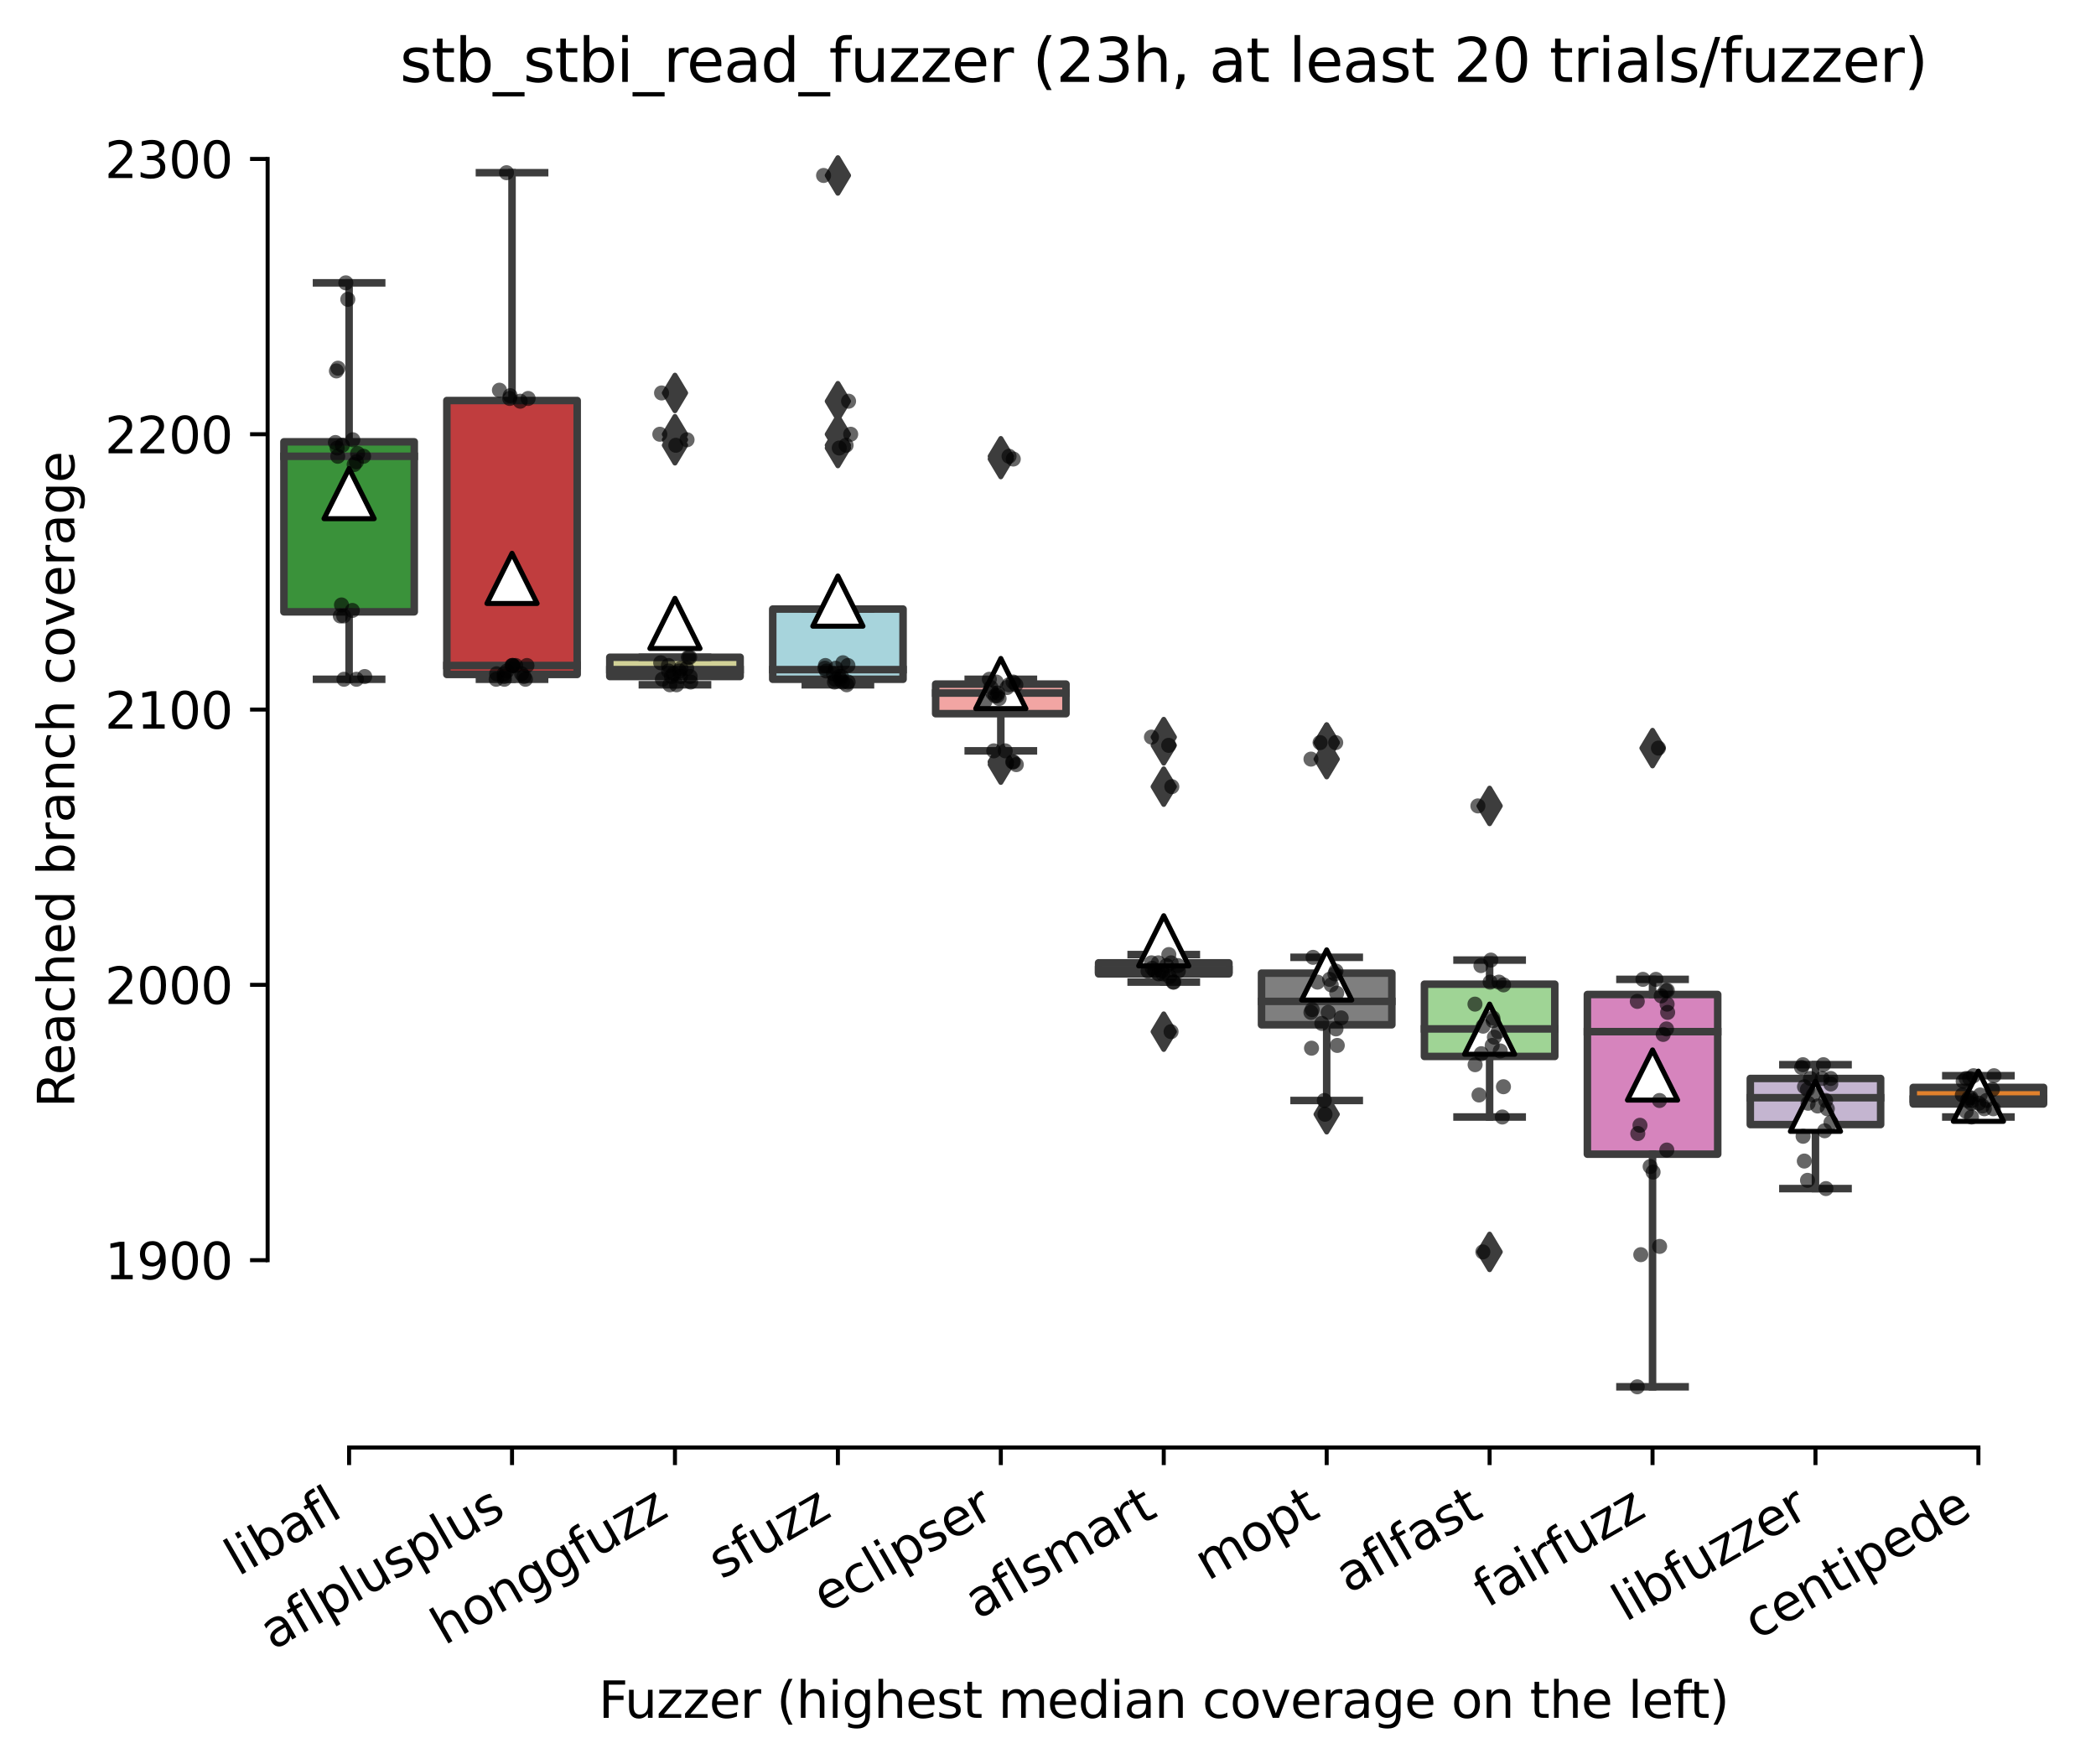 <?xml version="1.0" encoding="utf-8" standalone="no"?>
<!DOCTYPE svg PUBLIC "-//W3C//DTD SVG 1.1//EN"
  "http://www.w3.org/Graphics/SVG/1.1/DTD/svg11.dtd">
<svg xmlns:xlink="http://www.w3.org/1999/xlink" width="417.648pt" height="351.576pt" viewBox="0 0 417.648 351.576" xmlns="http://www.w3.org/2000/svg" version="1.1">
 <defs>
  <style type="text/css">*{stroke-linejoin: round; stroke-linecap: butt}</style>
 </defs>
 <g id="figure_1">
  <g id="patch_1">
   <path d="M 0 351.576 
L 417.648 351.576 
L 417.648 0 
L 0 0 
z
" style="fill: #ffffff"/>
  </g>
  <g id="axes_1">
   <g id="patch_2">
    <path d="M 53.328 288.43 
L 410.448 288.43 
L 410.448 22.318 
L 53.328 22.318 
z
" style="fill: #ffffff"/>
   </g>
   <g id="patch_3">
    <path d="M 56.575 121.911 
L 82.547 121.911 
L 82.547 88.037 
L 56.575 88.037 
L 56.575 121.911 
z
" clip-path="url(#p68a7e1a5eb)" style="fill: #3a923a; stroke: #3d3d3d; stroke-width: 1.5; stroke-linejoin: miter"/>
   </g>
   <g id="patch_4">
    <path d="M 89.04 134.391 
L 115.012 134.391 
L 115.012 79.808 
L 89.04 79.808 
L 89.04 134.391 
z
" clip-path="url(#p68a7e1a5eb)" style="fill: #c03d3e; stroke: #3d3d3d; stroke-width: 1.5; stroke-linejoin: miter"/>
   </g>
   <g id="patch_5">
    <path d="M 121.506 134.803 
L 147.478 134.803 
L 147.478 130.963 
L 121.506 130.963 
L 121.506 134.803 
z
" clip-path="url(#p68a7e1a5eb)" style="fill: #d1d197; stroke: #3d3d3d; stroke-width: 1.5; stroke-linejoin: miter"/>
   </g>
   <g id="patch_6">
    <path d="M 153.971 135.351 
L 179.943 135.351 
L 179.943 121.363 
L 153.971 121.363 
L 153.971 135.351 
z
" clip-path="url(#p68a7e1a5eb)" style="fill: #a7d4dc; stroke: #3d3d3d; stroke-width: 1.5; stroke-linejoin: miter"/>
   </g>
   <g id="patch_7">
    <path d="M 186.436 142.208 
L 212.409 142.208 
L 212.409 136.311 
L 186.436 136.311 
L 186.436 142.208 
z
" clip-path="url(#p68a7e1a5eb)" style="fill: #f2a5a3; stroke: #3d3d3d; stroke-width: 1.5; stroke-linejoin: miter"/>
   </g>
   <g id="patch_8">
    <path d="M 218.902 194.048 
L 244.874 194.048 
L 244.874 191.854 
L 218.902 191.854 
L 218.902 194.048 
z
" clip-path="url(#p68a7e1a5eb)" style="fill: #c7c7c7; stroke: #3d3d3d; stroke-width: 1.5; stroke-linejoin: miter"/>
   </g>
   <g id="patch_9">
    <path d="M 251.367 204.197 
L 277.34 204.197 
L 277.34 193.911 
L 251.367 193.911 
L 251.367 204.197 
z
" clip-path="url(#p68a7e1a5eb)" style="fill: #7f7f7f; stroke: #3d3d3d; stroke-width: 1.5; stroke-linejoin: miter"/>
   </g>
   <g id="patch_10">
    <path d="M 283.833 210.506 
L 309.805 210.506 
L 309.805 196.106 
L 283.833 196.106 
L 283.833 210.506 
z
" clip-path="url(#p68a7e1a5eb)" style="fill: #9fd495; stroke: #3d3d3d; stroke-width: 1.5; stroke-linejoin: miter"/>
   </g>
   <g id="patch_11">
    <path d="M 316.298 229.98 
L 342.271 229.98 
L 342.271 198.163 
L 316.298 198.163 
L 316.298 229.98 
z
" clip-path="url(#p68a7e1a5eb)" style="fill: #d684bd; stroke: #3d3d3d; stroke-width: 1.5; stroke-linejoin: miter"/>
   </g>
   <g id="patch_12">
    <path d="M 348.764 224.083 
L 374.736 224.083 
L 374.736 214.894 
L 348.764 214.894 
L 348.764 224.083 
z
" clip-path="url(#p68a7e1a5eb)" style="fill: #c4b5d0; stroke: #3d3d3d; stroke-width: 1.5; stroke-linejoin: miter"/>
   </g>
   <g id="patch_13">
    <path d="M 381.229 219.968 
L 407.202 219.968 
L 407.202 216.677 
L 381.229 216.677 
L 381.229 219.968 
z
" clip-path="url(#p68a7e1a5eb)" style="fill: #e1812c; stroke: #3d3d3d; stroke-width: 1.5; stroke-linejoin: miter"/>
   </g>
   <g id="matplotlib.axis_1">
    <g id="xtick_1">
     <g id="line2d_1">
      <defs>
       <path id="mc4aa2b504a" d="M 0 0 
L 0 3.5 
" style="stroke: #000000; stroke-width: 0.8"/>
      </defs>
      <g>
       <use xlink:href="#mc4aa2b504a" x="69.561" y="288.43" style="stroke: #000000; stroke-width: 0.8"/>
      </g>
     </g>
     <g id="text_1">
      <!-- libafl -->
      <g transform="translate(47.45 314.176) rotate(-30) scale(0.1 -0.1)">
       <defs>
        <path id="DejaVuSans-6c" d="M 603 4863 
L 1178 4863 
L 1178 0 
L 603 0 
L 603 4863 
z
" transform="scale(0.016)"/>
        <path id="DejaVuSans-69" d="M 603 3500 
L 1178 3500 
L 1178 0 
L 603 0 
L 603 3500 
z
M 603 4863 
L 1178 4863 
L 1178 4134 
L 603 4134 
L 603 4863 
z
" transform="scale(0.016)"/>
        <path id="DejaVuSans-62" d="M 3116 1747 
Q 3116 2381 2855 2742 
Q 2594 3103 2138 3103 
Q 1681 3103 1420 2742 
Q 1159 2381 1159 1747 
Q 1159 1113 1420 752 
Q 1681 391 2138 391 
Q 2594 391 2855 752 
Q 3116 1113 3116 1747 
z
M 1159 2969 
Q 1341 3281 1617 3432 
Q 1894 3584 2278 3584 
Q 2916 3584 3314 3078 
Q 3713 2572 3713 1747 
Q 3713 922 3314 415 
Q 2916 -91 2278 -91 
Q 1894 -91 1617 61 
Q 1341 213 1159 525 
L 1159 0 
L 581 0 
L 581 4863 
L 1159 4863 
L 1159 2969 
z
" transform="scale(0.016)"/>
        <path id="DejaVuSans-61" d="M 2194 1759 
Q 1497 1759 1228 1600 
Q 959 1441 959 1056 
Q 959 750 1161 570 
Q 1363 391 1709 391 
Q 2188 391 2477 730 
Q 2766 1069 2766 1631 
L 2766 1759 
L 2194 1759 
z
M 3341 1997 
L 3341 0 
L 2766 0 
L 2766 531 
Q 2569 213 2275 61 
Q 1981 -91 1556 -91 
Q 1019 -91 701 211 
Q 384 513 384 1019 
Q 384 1609 779 1909 
Q 1175 2209 1959 2209 
L 2766 2209 
L 2766 2266 
Q 2766 2663 2505 2880 
Q 2244 3097 1772 3097 
Q 1472 3097 1187 3025 
Q 903 2953 641 2809 
L 641 3341 
Q 956 3463 1253 3523 
Q 1550 3584 1831 3584 
Q 2591 3584 2966 3190 
Q 3341 2797 3341 1997 
z
" transform="scale(0.016)"/>
        <path id="DejaVuSans-66" d="M 2375 4863 
L 2375 4384 
L 1825 4384 
Q 1516 4384 1395 4259 
Q 1275 4134 1275 3809 
L 1275 3500 
L 2222 3500 
L 2222 3053 
L 1275 3053 
L 1275 0 
L 697 0 
L 697 3053 
L 147 3053 
L 147 3500 
L 697 3500 
L 697 3744 
Q 697 4328 969 4595 
Q 1241 4863 1831 4863 
L 2375 4863 
z
" transform="scale(0.016)"/>
       </defs>
       <use xlink:href="#DejaVuSans-6c"/>
       <use xlink:href="#DejaVuSans-69" x="27.783"/>
       <use xlink:href="#DejaVuSans-62" x="55.566"/>
       <use xlink:href="#DejaVuSans-61" x="119.043"/>
       <use xlink:href="#DejaVuSans-66" x="180.322"/>
       <use xlink:href="#DejaVuSans-6c" x="215.527"/>
      </g>
     </g>
    </g>
    <g id="xtick_2">
     <g id="line2d_2">
      <g>
       <use xlink:href="#mc4aa2b504a" x="102.026" y="288.43" style="stroke: #000000; stroke-width: 0.8"/>
      </g>
     </g>
     <g id="text_2">
      <!-- aflplusplus -->
      <g transform="translate(54.417 328.897) rotate(-30) scale(0.1 -0.1)">
       <defs>
        <path id="DejaVuSans-70" d="M 1159 525 
L 1159 -1331 
L 581 -1331 
L 581 3500 
L 1159 3500 
L 1159 2969 
Q 1341 3281 1617 3432 
Q 1894 3584 2278 3584 
Q 2916 3584 3314 3078 
Q 3713 2572 3713 1747 
Q 3713 922 3314 415 
Q 2916 -91 2278 -91 
Q 1894 -91 1617 61 
Q 1341 213 1159 525 
z
M 3116 1747 
Q 3116 2381 2855 2742 
Q 2594 3103 2138 3103 
Q 1681 3103 1420 2742 
Q 1159 2381 1159 1747 
Q 1159 1113 1420 752 
Q 1681 391 2138 391 
Q 2594 391 2855 752 
Q 3116 1113 3116 1747 
z
" transform="scale(0.016)"/>
        <path id="DejaVuSans-75" d="M 544 1381 
L 544 3500 
L 1119 3500 
L 1119 1403 
Q 1119 906 1312 657 
Q 1506 409 1894 409 
Q 2359 409 2629 706 
Q 2900 1003 2900 1516 
L 2900 3500 
L 3475 3500 
L 3475 0 
L 2900 0 
L 2900 538 
Q 2691 219 2414 64 
Q 2138 -91 1772 -91 
Q 1169 -91 856 284 
Q 544 659 544 1381 
z
M 1991 3584 
L 1991 3584 
z
" transform="scale(0.016)"/>
        <path id="DejaVuSans-73" d="M 2834 3397 
L 2834 2853 
Q 2591 2978 2328 3040 
Q 2066 3103 1784 3103 
Q 1356 3103 1142 2972 
Q 928 2841 928 2578 
Q 928 2378 1081 2264 
Q 1234 2150 1697 2047 
L 1894 2003 
Q 2506 1872 2764 1633 
Q 3022 1394 3022 966 
Q 3022 478 2636 193 
Q 2250 -91 1575 -91 
Q 1294 -91 989 -36 
Q 684 19 347 128 
L 347 722 
Q 666 556 975 473 
Q 1284 391 1588 391 
Q 1994 391 2212 530 
Q 2431 669 2431 922 
Q 2431 1156 2273 1281 
Q 2116 1406 1581 1522 
L 1381 1569 
Q 847 1681 609 1914 
Q 372 2147 372 2553 
Q 372 3047 722 3315 
Q 1072 3584 1716 3584 
Q 2034 3584 2315 3537 
Q 2597 3491 2834 3397 
z
" transform="scale(0.016)"/>
       </defs>
       <use xlink:href="#DejaVuSans-61"/>
       <use xlink:href="#DejaVuSans-66" x="61.279"/>
       <use xlink:href="#DejaVuSans-6c" x="96.484"/>
       <use xlink:href="#DejaVuSans-70" x="124.268"/>
       <use xlink:href="#DejaVuSans-6c" x="187.744"/>
       <use xlink:href="#DejaVuSans-75" x="215.527"/>
       <use xlink:href="#DejaVuSans-73" x="278.906"/>
       <use xlink:href="#DejaVuSans-70" x="331.006"/>
       <use xlink:href="#DejaVuSans-6c" x="394.482"/>
       <use xlink:href="#DejaVuSans-75" x="422.266"/>
       <use xlink:href="#DejaVuSans-73" x="485.645"/>
      </g>
     </g>
    </g>
    <g id="xtick_3">
     <g id="line2d_3">
      <g>
       <use xlink:href="#mc4aa2b504a" x="134.492" y="288.43" style="stroke: #000000; stroke-width: 0.8"/>
      </g>
     </g>
     <g id="text_3">
      <!-- honggfuzz -->
      <g transform="translate(88.553 327.933) rotate(-30) scale(0.1 -0.1)">
       <defs>
        <path id="DejaVuSans-68" d="M 3513 2113 
L 3513 0 
L 2938 0 
L 2938 2094 
Q 2938 2591 2744 2837 
Q 2550 3084 2163 3084 
Q 1697 3084 1428 2787 
Q 1159 2491 1159 1978 
L 1159 0 
L 581 0 
L 581 4863 
L 1159 4863 
L 1159 2956 
Q 1366 3272 1645 3428 
Q 1925 3584 2291 3584 
Q 2894 3584 3203 3211 
Q 3513 2838 3513 2113 
z
" transform="scale(0.016)"/>
        <path id="DejaVuSans-6f" d="M 1959 3097 
Q 1497 3097 1228 2736 
Q 959 2375 959 1747 
Q 959 1119 1226 758 
Q 1494 397 1959 397 
Q 2419 397 2687 759 
Q 2956 1122 2956 1747 
Q 2956 2369 2687 2733 
Q 2419 3097 1959 3097 
z
M 1959 3584 
Q 2709 3584 3137 3096 
Q 3566 2609 3566 1747 
Q 3566 888 3137 398 
Q 2709 -91 1959 -91 
Q 1206 -91 779 398 
Q 353 888 353 1747 
Q 353 2609 779 3096 
Q 1206 3584 1959 3584 
z
" transform="scale(0.016)"/>
        <path id="DejaVuSans-6e" d="M 3513 2113 
L 3513 0 
L 2938 0 
L 2938 2094 
Q 2938 2591 2744 2837 
Q 2550 3084 2163 3084 
Q 1697 3084 1428 2787 
Q 1159 2491 1159 1978 
L 1159 0 
L 581 0 
L 581 3500 
L 1159 3500 
L 1159 2956 
Q 1366 3272 1645 3428 
Q 1925 3584 2291 3584 
Q 2894 3584 3203 3211 
Q 3513 2838 3513 2113 
z
" transform="scale(0.016)"/>
        <path id="DejaVuSans-67" d="M 2906 1791 
Q 2906 2416 2648 2759 
Q 2391 3103 1925 3103 
Q 1463 3103 1205 2759 
Q 947 2416 947 1791 
Q 947 1169 1205 825 
Q 1463 481 1925 481 
Q 2391 481 2648 825 
Q 2906 1169 2906 1791 
z
M 3481 434 
Q 3481 -459 3084 -895 
Q 2688 -1331 1869 -1331 
Q 1566 -1331 1297 -1286 
Q 1028 -1241 775 -1147 
L 775 -588 
Q 1028 -725 1275 -790 
Q 1522 -856 1778 -856 
Q 2344 -856 2625 -561 
Q 2906 -266 2906 331 
L 2906 616 
Q 2728 306 2450 153 
Q 2172 0 1784 0 
Q 1141 0 747 490 
Q 353 981 353 1791 
Q 353 2603 747 3093 
Q 1141 3584 1784 3584 
Q 2172 3584 2450 3431 
Q 2728 3278 2906 2969 
L 2906 3500 
L 3481 3500 
L 3481 434 
z
" transform="scale(0.016)"/>
        <path id="DejaVuSans-7a" d="M 353 3500 
L 3084 3500 
L 3084 2975 
L 922 459 
L 3084 459 
L 3084 0 
L 275 0 
L 275 525 
L 2438 3041 
L 353 3041 
L 353 3500 
z
" transform="scale(0.016)"/>
       </defs>
       <use xlink:href="#DejaVuSans-68"/>
       <use xlink:href="#DejaVuSans-6f" x="63.379"/>
       <use xlink:href="#DejaVuSans-6e" x="124.561"/>
       <use xlink:href="#DejaVuSans-67" x="187.939"/>
       <use xlink:href="#DejaVuSans-67" x="251.416"/>
       <use xlink:href="#DejaVuSans-66" x="314.893"/>
       <use xlink:href="#DejaVuSans-75" x="350.098"/>
       <use xlink:href="#DejaVuSans-7a" x="413.477"/>
       <use xlink:href="#DejaVuSans-7a" x="465.967"/>
      </g>
     </g>
    </g>
    <g id="xtick_4">
     <g id="line2d_4">
      <g>
       <use xlink:href="#mc4aa2b504a" x="166.957" y="288.43" style="stroke: #000000; stroke-width: 0.8"/>
      </g>
     </g>
     <g id="text_4">
      <!-- sfuzz -->
      <g transform="translate(143.778 314.793) rotate(-30) scale(0.1 -0.1)">
       <use xlink:href="#DejaVuSans-73"/>
       <use xlink:href="#DejaVuSans-66" x="52.1"/>
       <use xlink:href="#DejaVuSans-75" x="87.305"/>
       <use xlink:href="#DejaVuSans-7a" x="150.684"/>
       <use xlink:href="#DejaVuSans-7a" x="203.174"/>
      </g>
     </g>
    </g>
    <g id="xtick_5">
     <g id="line2d_5">
      <g>
       <use xlink:href="#mc4aa2b504a" x="199.423" y="288.43" style="stroke: #000000; stroke-width: 0.8"/>
      </g>
     </g>
     <g id="text_5">
      <!-- eclipser -->
      <g transform="translate(164.582 321.525) rotate(-30) scale(0.1 -0.1)">
       <defs>
        <path id="DejaVuSans-65" d="M 3597 1894 
L 3597 1613 
L 953 1613 
Q 991 1019 1311 708 
Q 1631 397 2203 397 
Q 2534 397 2845 478 
Q 3156 559 3463 722 
L 3463 178 
Q 3153 47 2828 -22 
Q 2503 -91 2169 -91 
Q 1331 -91 842 396 
Q 353 884 353 1716 
Q 353 2575 817 3079 
Q 1281 3584 2069 3584 
Q 2775 3584 3186 3129 
Q 3597 2675 3597 1894 
z
M 3022 2063 
Q 3016 2534 2758 2815 
Q 2500 3097 2075 3097 
Q 1594 3097 1305 2825 
Q 1016 2553 972 2059 
L 3022 2063 
z
" transform="scale(0.016)"/>
        <path id="DejaVuSans-63" d="M 3122 3366 
L 3122 2828 
Q 2878 2963 2633 3030 
Q 2388 3097 2138 3097 
Q 1578 3097 1268 2742 
Q 959 2388 959 1747 
Q 959 1106 1268 751 
Q 1578 397 2138 397 
Q 2388 397 2633 464 
Q 2878 531 3122 666 
L 3122 134 
Q 2881 22 2623 -34 
Q 2366 -91 2075 -91 
Q 1284 -91 818 406 
Q 353 903 353 1747 
Q 353 2603 823 3093 
Q 1294 3584 2113 3584 
Q 2378 3584 2631 3529 
Q 2884 3475 3122 3366 
z
" transform="scale(0.016)"/>
        <path id="DejaVuSans-72" d="M 2631 2963 
Q 2534 3019 2420 3045 
Q 2306 3072 2169 3072 
Q 1681 3072 1420 2755 
Q 1159 2438 1159 1844 
L 1159 0 
L 581 0 
L 581 3500 
L 1159 3500 
L 1159 2956 
Q 1341 3275 1631 3429 
Q 1922 3584 2338 3584 
Q 2397 3584 2469 3576 
Q 2541 3569 2628 3553 
L 2631 2963 
z
" transform="scale(0.016)"/>
       </defs>
       <use xlink:href="#DejaVuSans-65"/>
       <use xlink:href="#DejaVuSans-63" x="61.523"/>
       <use xlink:href="#DejaVuSans-6c" x="116.504"/>
       <use xlink:href="#DejaVuSans-69" x="144.287"/>
       <use xlink:href="#DejaVuSans-70" x="172.07"/>
       <use xlink:href="#DejaVuSans-73" x="235.547"/>
       <use xlink:href="#DejaVuSans-65" x="287.646"/>
       <use xlink:href="#DejaVuSans-72" x="349.17"/>
      </g>
     </g>
    </g>
    <g id="xtick_6">
     <g id="line2d_6">
      <g>
       <use xlink:href="#mc4aa2b504a" x="231.888" y="288.43" style="stroke: #000000; stroke-width: 0.8"/>
      </g>
     </g>
     <g id="text_6">
      <!-- aflsmart -->
      <g transform="translate(194.877 322.779) rotate(-30) scale(0.1 -0.1)">
       <defs>
        <path id="DejaVuSans-6d" d="M 3328 2828 
Q 3544 3216 3844 3400 
Q 4144 3584 4550 3584 
Q 5097 3584 5394 3201 
Q 5691 2819 5691 2113 
L 5691 0 
L 5113 0 
L 5113 2094 
Q 5113 2597 4934 2840 
Q 4756 3084 4391 3084 
Q 3944 3084 3684 2787 
Q 3425 2491 3425 1978 
L 3425 0 
L 2847 0 
L 2847 2094 
Q 2847 2600 2669 2842 
Q 2491 3084 2119 3084 
Q 1678 3084 1418 2786 
Q 1159 2488 1159 1978 
L 1159 0 
L 581 0 
L 581 3500 
L 1159 3500 
L 1159 2956 
Q 1356 3278 1631 3431 
Q 1906 3584 2284 3584 
Q 2666 3584 2933 3390 
Q 3200 3197 3328 2828 
z
" transform="scale(0.016)"/>
        <path id="DejaVuSans-74" d="M 1172 4494 
L 1172 3500 
L 2356 3500 
L 2356 3053 
L 1172 3053 
L 1172 1153 
Q 1172 725 1289 603 
Q 1406 481 1766 481 
L 2356 481 
L 2356 0 
L 1766 0 
Q 1100 0 847 248 
Q 594 497 594 1153 
L 594 3053 
L 172 3053 
L 172 3500 
L 594 3500 
L 594 4494 
L 1172 4494 
z
" transform="scale(0.016)"/>
       </defs>
       <use xlink:href="#DejaVuSans-61"/>
       <use xlink:href="#DejaVuSans-66" x="61.279"/>
       <use xlink:href="#DejaVuSans-6c" x="96.484"/>
       <use xlink:href="#DejaVuSans-73" x="124.268"/>
       <use xlink:href="#DejaVuSans-6d" x="176.367"/>
       <use xlink:href="#DejaVuSans-61" x="273.779"/>
       <use xlink:href="#DejaVuSans-72" x="335.059"/>
       <use xlink:href="#DejaVuSans-74" x="376.172"/>
      </g>
     </g>
    </g>
    <g id="xtick_7">
     <g id="line2d_7">
      <g>
       <use xlink:href="#mc4aa2b504a" x="264.354" y="288.43" style="stroke: #000000; stroke-width: 0.8"/>
      </g>
     </g>
     <g id="text_7">
      <!-- mopt -->
      <g transform="translate(240.686 315.075) rotate(-30) scale(0.1 -0.1)">
       <use xlink:href="#DejaVuSans-6d"/>
       <use xlink:href="#DejaVuSans-6f" x="97.412"/>
       <use xlink:href="#DejaVuSans-70" x="158.594"/>
       <use xlink:href="#DejaVuSans-74" x="222.07"/>
      </g>
     </g>
    </g>
    <g id="xtick_8">
     <g id="line2d_8">
      <g>
       <use xlink:href="#mc4aa2b504a" x="296.819" y="288.43" style="stroke: #000000; stroke-width: 0.8"/>
      </g>
     </g>
     <g id="text_8">
      <!-- aflfast -->
      <g transform="translate(268.755 317.613) rotate(-30) scale(0.1 -0.1)">
       <use xlink:href="#DejaVuSans-61"/>
       <use xlink:href="#DejaVuSans-66" x="61.279"/>
       <use xlink:href="#DejaVuSans-6c" x="96.484"/>
       <use xlink:href="#DejaVuSans-66" x="124.268"/>
       <use xlink:href="#DejaVuSans-61" x="159.473"/>
       <use xlink:href="#DejaVuSans-73" x="220.752"/>
       <use xlink:href="#DejaVuSans-74" x="272.852"/>
      </g>
     </g>
    </g>
    <g id="xtick_9">
     <g id="line2d_9">
      <g>
       <use xlink:href="#mc4aa2b504a" x="329.284" y="288.43" style="stroke: #000000; stroke-width: 0.8"/>
      </g>
     </g>
     <g id="text_9">
      <!-- fairfuzz -->
      <g transform="translate(296.295 320.457) rotate(-30) scale(0.1 -0.1)">
       <use xlink:href="#DejaVuSans-66"/>
       <use xlink:href="#DejaVuSans-61" x="35.205"/>
       <use xlink:href="#DejaVuSans-69" x="96.484"/>
       <use xlink:href="#DejaVuSans-72" x="124.268"/>
       <use xlink:href="#DejaVuSans-66" x="165.381"/>
       <use xlink:href="#DejaVuSans-75" x="200.586"/>
       <use xlink:href="#DejaVuSans-7a" x="263.965"/>
       <use xlink:href="#DejaVuSans-7a" x="316.455"/>
      </g>
     </g>
    </g>
    <g id="xtick_10">
     <g id="line2d_10">
      <g>
       <use xlink:href="#mc4aa2b504a" x="361.75" y="288.43" style="stroke: #000000; stroke-width: 0.8"/>
      </g>
     </g>
     <g id="text_10">
      <!-- libfuzzer -->
      <g transform="translate(323.884 323.272) rotate(-30) scale(0.1 -0.1)">
       <use xlink:href="#DejaVuSans-6c"/>
       <use xlink:href="#DejaVuSans-69" x="27.783"/>
       <use xlink:href="#DejaVuSans-62" x="55.566"/>
       <use xlink:href="#DejaVuSans-66" x="119.043"/>
       <use xlink:href="#DejaVuSans-75" x="154.248"/>
       <use xlink:href="#DejaVuSans-7a" x="217.627"/>
       <use xlink:href="#DejaVuSans-7a" x="270.117"/>
       <use xlink:href="#DejaVuSans-65" x="322.607"/>
       <use xlink:href="#DejaVuSans-72" x="384.131"/>
      </g>
     </g>
    </g>
    <g id="xtick_11">
     <g id="line2d_11">
      <g>
       <use xlink:href="#mc4aa2b504a" x="394.215" y="288.43" style="stroke: #000000; stroke-width: 0.8"/>
      </g>
     </g>
     <g id="text_11">
      <!-- centipede -->
      <g transform="translate(350.142 326.856) rotate(-30) scale(0.1 -0.1)">
       <defs>
        <path id="DejaVuSans-64" d="M 2906 2969 
L 2906 4863 
L 3481 4863 
L 3481 0 
L 2906 0 
L 2906 525 
Q 2725 213 2448 61 
Q 2172 -91 1784 -91 
Q 1150 -91 751 415 
Q 353 922 353 1747 
Q 353 2572 751 3078 
Q 1150 3584 1784 3584 
Q 2172 3584 2448 3432 
Q 2725 3281 2906 2969 
z
M 947 1747 
Q 947 1113 1208 752 
Q 1469 391 1925 391 
Q 2381 391 2643 752 
Q 2906 1113 2906 1747 
Q 2906 2381 2643 2742 
Q 2381 3103 1925 3103 
Q 1469 3103 1208 2742 
Q 947 2381 947 1747 
z
" transform="scale(0.016)"/>
       </defs>
       <use xlink:href="#DejaVuSans-63"/>
       <use xlink:href="#DejaVuSans-65" x="54.98"/>
       <use xlink:href="#DejaVuSans-6e" x="116.504"/>
       <use xlink:href="#DejaVuSans-74" x="179.883"/>
       <use xlink:href="#DejaVuSans-69" x="219.092"/>
       <use xlink:href="#DejaVuSans-70" x="246.875"/>
       <use xlink:href="#DejaVuSans-65" x="310.352"/>
       <use xlink:href="#DejaVuSans-64" x="371.875"/>
       <use xlink:href="#DejaVuSans-65" x="435.352"/>
      </g>
     </g>
    </g>
    <g id="text_12">
     <!-- Fuzzer (highest median coverage on the left) -->
     <g transform="translate(119.27 342.297) scale(0.1 -0.1)">
      <defs>
       <path id="DejaVuSans-46" d="M 628 4666 
L 3309 4666 
L 3309 4134 
L 1259 4134 
L 1259 2759 
L 3109 2759 
L 3109 2228 
L 1259 2228 
L 1259 0 
L 628 0 
L 628 4666 
z
" transform="scale(0.016)"/>
       <path id="DejaVuSans-20" transform="scale(0.016)"/>
       <path id="DejaVuSans-28" d="M 1984 4856 
Q 1566 4138 1362 3434 
Q 1159 2731 1159 2009 
Q 1159 1288 1364 580 
Q 1569 -128 1984 -844 
L 1484 -844 
Q 1016 -109 783 600 
Q 550 1309 550 2009 
Q 550 2706 781 3412 
Q 1013 4119 1484 4856 
L 1984 4856 
z
" transform="scale(0.016)"/>
       <path id="DejaVuSans-76" d="M 191 3500 
L 800 3500 
L 1894 563 
L 2988 3500 
L 3597 3500 
L 2284 0 
L 1503 0 
L 191 3500 
z
" transform="scale(0.016)"/>
       <path id="DejaVuSans-29" d="M 513 4856 
L 1013 4856 
Q 1481 4119 1714 3412 
Q 1947 2706 1947 2009 
Q 1947 1309 1714 600 
Q 1481 -109 1013 -844 
L 513 -844 
Q 928 -128 1133 580 
Q 1338 1288 1338 2009 
Q 1338 2731 1133 3434 
Q 928 4138 513 4856 
z
" transform="scale(0.016)"/>
      </defs>
      <use xlink:href="#DejaVuSans-46"/>
      <use xlink:href="#DejaVuSans-75" x="52.02"/>
      <use xlink:href="#DejaVuSans-7a" x="115.398"/>
      <use xlink:href="#DejaVuSans-7a" x="167.889"/>
      <use xlink:href="#DejaVuSans-65" x="220.379"/>
      <use xlink:href="#DejaVuSans-72" x="281.902"/>
      <use xlink:href="#DejaVuSans-20" x="323.016"/>
      <use xlink:href="#DejaVuSans-28" x="354.803"/>
      <use xlink:href="#DejaVuSans-68" x="393.816"/>
      <use xlink:href="#DejaVuSans-69" x="457.195"/>
      <use xlink:href="#DejaVuSans-67" x="484.979"/>
      <use xlink:href="#DejaVuSans-68" x="548.455"/>
      <use xlink:href="#DejaVuSans-65" x="611.834"/>
      <use xlink:href="#DejaVuSans-73" x="673.357"/>
      <use xlink:href="#DejaVuSans-74" x="725.457"/>
      <use xlink:href="#DejaVuSans-20" x="764.666"/>
      <use xlink:href="#DejaVuSans-6d" x="796.453"/>
      <use xlink:href="#DejaVuSans-65" x="893.865"/>
      <use xlink:href="#DejaVuSans-64" x="955.389"/>
      <use xlink:href="#DejaVuSans-69" x="1018.865"/>
      <use xlink:href="#DejaVuSans-61" x="1046.648"/>
      <use xlink:href="#DejaVuSans-6e" x="1107.928"/>
      <use xlink:href="#DejaVuSans-20" x="1171.307"/>
      <use xlink:href="#DejaVuSans-63" x="1203.094"/>
      <use xlink:href="#DejaVuSans-6f" x="1258.074"/>
      <use xlink:href="#DejaVuSans-76" x="1319.256"/>
      <use xlink:href="#DejaVuSans-65" x="1378.436"/>
      <use xlink:href="#DejaVuSans-72" x="1439.959"/>
      <use xlink:href="#DejaVuSans-61" x="1481.072"/>
      <use xlink:href="#DejaVuSans-67" x="1542.352"/>
      <use xlink:href="#DejaVuSans-65" x="1605.828"/>
      <use xlink:href="#DejaVuSans-20" x="1667.352"/>
      <use xlink:href="#DejaVuSans-6f" x="1699.139"/>
      <use xlink:href="#DejaVuSans-6e" x="1760.32"/>
      <use xlink:href="#DejaVuSans-20" x="1823.699"/>
      <use xlink:href="#DejaVuSans-74" x="1855.486"/>
      <use xlink:href="#DejaVuSans-68" x="1894.695"/>
      <use xlink:href="#DejaVuSans-65" x="1958.074"/>
      <use xlink:href="#DejaVuSans-20" x="2019.598"/>
      <use xlink:href="#DejaVuSans-6c" x="2051.385"/>
      <use xlink:href="#DejaVuSans-65" x="2079.168"/>
      <use xlink:href="#DejaVuSans-66" x="2140.691"/>
      <use xlink:href="#DejaVuSans-74" x="2174.146"/>
      <use xlink:href="#DejaVuSans-29" x="2213.355"/>
     </g>
    </g>
   </g>
   <g id="matplotlib.axis_2">
    <g id="ytick_1">
     <g id="line2d_12">
      <defs>
       <path id="m9d79dd94f3" d="M 0 0 
L -3.5 0 
" style="stroke: #000000; stroke-width: 0.8"/>
      </defs>
      <g>
       <use xlink:href="#m9d79dd94f3" x="53.328" y="251.1" style="stroke: #000000; stroke-width: 0.8"/>
      </g>
     </g>
     <g id="text_13">
      <!-- 1900 -->
      <g transform="translate(20.878 254.899) scale(0.1 -0.1)">
       <defs>
        <path id="DejaVuSans-31" d="M 794 531 
L 1825 531 
L 1825 4091 
L 703 3866 
L 703 4441 
L 1819 4666 
L 2450 4666 
L 2450 531 
L 3481 531 
L 3481 0 
L 794 0 
L 794 531 
z
" transform="scale(0.016)"/>
        <path id="DejaVuSans-39" d="M 703 97 
L 703 672 
Q 941 559 1184 500 
Q 1428 441 1663 441 
Q 2288 441 2617 861 
Q 2947 1281 2994 2138 
Q 2813 1869 2534 1725 
Q 2256 1581 1919 1581 
Q 1219 1581 811 2004 
Q 403 2428 403 3163 
Q 403 3881 828 4315 
Q 1253 4750 1959 4750 
Q 2769 4750 3195 4129 
Q 3622 3509 3622 2328 
Q 3622 1225 3098 567 
Q 2575 -91 1691 -91 
Q 1453 -91 1209 -44 
Q 966 3 703 97 
z
M 1959 2075 
Q 2384 2075 2632 2365 
Q 2881 2656 2881 3163 
Q 2881 3666 2632 3958 
Q 2384 4250 1959 4250 
Q 1534 4250 1286 3958 
Q 1038 3666 1038 3163 
Q 1038 2656 1286 2365 
Q 1534 2075 1959 2075 
z
" transform="scale(0.016)"/>
        <path id="DejaVuSans-30" d="M 2034 4250 
Q 1547 4250 1301 3770 
Q 1056 3291 1056 2328 
Q 1056 1369 1301 889 
Q 1547 409 2034 409 
Q 2525 409 2770 889 
Q 3016 1369 3016 2328 
Q 3016 3291 2770 3770 
Q 2525 4250 2034 4250 
z
M 2034 4750 
Q 2819 4750 3233 4129 
Q 3647 3509 3647 2328 
Q 3647 1150 3233 529 
Q 2819 -91 2034 -91 
Q 1250 -91 836 529 
Q 422 1150 422 2328 
Q 422 3509 836 4129 
Q 1250 4750 2034 4750 
z
" transform="scale(0.016)"/>
       </defs>
       <use xlink:href="#DejaVuSans-31"/>
       <use xlink:href="#DejaVuSans-39" x="63.623"/>
       <use xlink:href="#DejaVuSans-30" x="127.246"/>
       <use xlink:href="#DejaVuSans-30" x="190.869"/>
      </g>
     </g>
    </g>
    <g id="ytick_2">
     <g id="line2d_13">
      <g>
       <use xlink:href="#m9d79dd94f3" x="53.328" y="196.243" style="stroke: #000000; stroke-width: 0.8"/>
      </g>
     </g>
     <g id="text_14">
      <!-- 2000 -->
      <g transform="translate(20.878 200.042) scale(0.1 -0.1)">
       <defs>
        <path id="DejaVuSans-32" d="M 1228 531 
L 3431 531 
L 3431 0 
L 469 0 
L 469 531 
Q 828 903 1448 1529 
Q 2069 2156 2228 2338 
Q 2531 2678 2651 2914 
Q 2772 3150 2772 3378 
Q 2772 3750 2511 3984 
Q 2250 4219 1831 4219 
Q 1534 4219 1204 4116 
Q 875 4013 500 3803 
L 500 4441 
Q 881 4594 1212 4672 
Q 1544 4750 1819 4750 
Q 2544 4750 2975 4387 
Q 3406 4025 3406 3419 
Q 3406 3131 3298 2873 
Q 3191 2616 2906 2266 
Q 2828 2175 2409 1742 
Q 1991 1309 1228 531 
z
" transform="scale(0.016)"/>
       </defs>
       <use xlink:href="#DejaVuSans-32"/>
       <use xlink:href="#DejaVuSans-30" x="63.623"/>
       <use xlink:href="#DejaVuSans-30" x="127.246"/>
       <use xlink:href="#DejaVuSans-30" x="190.869"/>
      </g>
     </g>
    </g>
    <g id="ytick_3">
     <g id="line2d_14">
      <g>
       <use xlink:href="#m9d79dd94f3" x="53.328" y="141.386" style="stroke: #000000; stroke-width: 0.8"/>
      </g>
     </g>
     <g id="text_15">
      <!-- 2100 -->
      <g transform="translate(20.878 145.185) scale(0.1 -0.1)">
       <use xlink:href="#DejaVuSans-32"/>
       <use xlink:href="#DejaVuSans-31" x="63.623"/>
       <use xlink:href="#DejaVuSans-30" x="127.246"/>
       <use xlink:href="#DejaVuSans-30" x="190.869"/>
      </g>
     </g>
    </g>
    <g id="ytick_4">
     <g id="line2d_15">
      <g>
       <use xlink:href="#m9d79dd94f3" x="53.328" y="86.528" style="stroke: #000000; stroke-width: 0.8"/>
      </g>
     </g>
     <g id="text_16">
      <!-- 2200 -->
      <g transform="translate(20.878 90.328) scale(0.1 -0.1)">
       <use xlink:href="#DejaVuSans-32"/>
       <use xlink:href="#DejaVuSans-32" x="63.623"/>
       <use xlink:href="#DejaVuSans-30" x="127.246"/>
       <use xlink:href="#DejaVuSans-30" x="190.869"/>
      </g>
     </g>
    </g>
    <g id="ytick_5">
     <g id="line2d_16">
      <g>
       <use xlink:href="#m9d79dd94f3" x="53.328" y="31.671" style="stroke: #000000; stroke-width: 0.8"/>
      </g>
     </g>
     <g id="text_17">
      <!-- 2300 -->
      <g transform="translate(20.878 35.47) scale(0.1 -0.1)">
       <defs>
        <path id="DejaVuSans-33" d="M 2597 2516 
Q 3050 2419 3304 2112 
Q 3559 1806 3559 1356 
Q 3559 666 3084 287 
Q 2609 -91 1734 -91 
Q 1441 -91 1130 -33 
Q 819 25 488 141 
L 488 750 
Q 750 597 1062 519 
Q 1375 441 1716 441 
Q 2309 441 2620 675 
Q 2931 909 2931 1356 
Q 2931 1769 2642 2001 
Q 2353 2234 1838 2234 
L 1294 2234 
L 1294 2753 
L 1863 2753 
Q 2328 2753 2575 2939 
Q 2822 3125 2822 3475 
Q 2822 3834 2567 4026 
Q 2313 4219 1838 4219 
Q 1578 4219 1281 4162 
Q 984 4106 628 3988 
L 628 4550 
Q 988 4650 1302 4700 
Q 1616 4750 1894 4750 
Q 2613 4750 3031 4423 
Q 3450 4097 3450 3541 
Q 3450 3153 3228 2886 
Q 3006 2619 2597 2516 
z
" transform="scale(0.016)"/>
       </defs>
       <use xlink:href="#DejaVuSans-32"/>
       <use xlink:href="#DejaVuSans-33" x="63.623"/>
       <use xlink:href="#DejaVuSans-30" x="127.246"/>
       <use xlink:href="#DejaVuSans-30" x="190.869"/>
      </g>
     </g>
    </g>
    <g id="text_18">
     <!-- Reached branch coverage -->
     <g transform="translate(14.798 220.706) rotate(-90) scale(0.1 -0.1)">
      <defs>
       <path id="DejaVuSans-52" d="M 2841 2188 
Q 3044 2119 3236 1894 
Q 3428 1669 3622 1275 
L 4263 0 
L 3584 0 
L 2988 1197 
Q 2756 1666 2539 1819 
Q 2322 1972 1947 1972 
L 1259 1972 
L 1259 0 
L 628 0 
L 628 4666 
L 2053 4666 
Q 2853 4666 3247 4331 
Q 3641 3997 3641 3322 
Q 3641 2881 3436 2590 
Q 3231 2300 2841 2188 
z
M 1259 4147 
L 1259 2491 
L 2053 2491 
Q 2509 2491 2742 2702 
Q 2975 2913 2975 3322 
Q 2975 3731 2742 3939 
Q 2509 4147 2053 4147 
L 1259 4147 
z
" transform="scale(0.016)"/>
      </defs>
      <use xlink:href="#DejaVuSans-52"/>
      <use xlink:href="#DejaVuSans-65" x="64.982"/>
      <use xlink:href="#DejaVuSans-61" x="126.506"/>
      <use xlink:href="#DejaVuSans-63" x="187.785"/>
      <use xlink:href="#DejaVuSans-68" x="242.766"/>
      <use xlink:href="#DejaVuSans-65" x="306.145"/>
      <use xlink:href="#DejaVuSans-64" x="367.668"/>
      <use xlink:href="#DejaVuSans-20" x="431.145"/>
      <use xlink:href="#DejaVuSans-62" x="462.932"/>
      <use xlink:href="#DejaVuSans-72" x="526.408"/>
      <use xlink:href="#DejaVuSans-61" x="567.521"/>
      <use xlink:href="#DejaVuSans-6e" x="628.801"/>
      <use xlink:href="#DejaVuSans-63" x="692.18"/>
      <use xlink:href="#DejaVuSans-68" x="747.16"/>
      <use xlink:href="#DejaVuSans-20" x="810.539"/>
      <use xlink:href="#DejaVuSans-63" x="842.326"/>
      <use xlink:href="#DejaVuSans-6f" x="897.307"/>
      <use xlink:href="#DejaVuSans-76" x="958.488"/>
      <use xlink:href="#DejaVuSans-65" x="1017.668"/>
      <use xlink:href="#DejaVuSans-72" x="1079.191"/>
      <use xlink:href="#DejaVuSans-61" x="1120.305"/>
      <use xlink:href="#DejaVuSans-67" x="1181.584"/>
      <use xlink:href="#DejaVuSans-65" x="1245.061"/>
     </g>
    </g>
   </g>
   <g id="line2d_17">
    <path d="M 69.561 121.911 
L 69.561 135.351 
" clip-path="url(#p68a7e1a5eb)" style="fill: none; stroke: #3d3d3d; stroke-width: 1.5; stroke-linecap: square"/>
   </g>
   <g id="line2d_18">
    <path d="M 69.561 88.037 
L 69.561 56.357 
" clip-path="url(#p68a7e1a5eb)" style="fill: none; stroke: #3d3d3d; stroke-width: 1.5; stroke-linecap: square"/>
   </g>
   <g id="line2d_19">
    <path d="M 63.068 135.351 
L 76.054 135.351 
" clip-path="url(#p68a7e1a5eb)" style="fill: none; stroke: #3d3d3d; stroke-width: 1.5; stroke-linecap: square"/>
   </g>
   <g id="line2d_20">
    <path d="M 63.068 56.357 
L 76.054 56.357 
" clip-path="url(#p68a7e1a5eb)" style="fill: none; stroke: #3d3d3d; stroke-width: 1.5; stroke-linecap: square"/>
   </g>
   <g id="line2d_21"/>
   <g id="line2d_22">
    <path d="M 102.026 134.391 
L 102.026 135.351 
" clip-path="url(#p68a7e1a5eb)" style="fill: none; stroke: #3d3d3d; stroke-width: 1.5; stroke-linecap: square"/>
   </g>
   <g id="line2d_23">
    <path d="M 102.026 79.808 
L 102.026 34.414 
" clip-path="url(#p68a7e1a5eb)" style="fill: none; stroke: #3d3d3d; stroke-width: 1.5; stroke-linecap: square"/>
   </g>
   <g id="line2d_24">
    <path d="M 95.533 135.351 
L 108.519 135.351 
" clip-path="url(#p68a7e1a5eb)" style="fill: none; stroke: #3d3d3d; stroke-width: 1.5; stroke-linecap: square"/>
   </g>
   <g id="line2d_25">
    <path d="M 95.533 34.414 
L 108.519 34.414 
" clip-path="url(#p68a7e1a5eb)" style="fill: none; stroke: #3d3d3d; stroke-width: 1.5; stroke-linecap: square"/>
   </g>
   <g id="line2d_26"/>
   <g id="line2d_27">
    <path d="M 134.492 134.803 
L 134.492 136.448 
" clip-path="url(#p68a7e1a5eb)" style="fill: none; stroke: #3d3d3d; stroke-width: 1.5; stroke-linecap: square"/>
   </g>
   <g id="line2d_28">
    <path d="M 134.492 130.963 
L 134.492 130.963 
" clip-path="url(#p68a7e1a5eb)" style="fill: none; stroke: #3d3d3d; stroke-width: 1.5; stroke-linecap: square"/>
   </g>
   <g id="line2d_29">
    <path d="M 127.999 136.448 
L 140.985 136.448 
" clip-path="url(#p68a7e1a5eb)" style="fill: none; stroke: #3d3d3d; stroke-width: 1.5; stroke-linecap: square"/>
   </g>
   <g id="line2d_30">
    <path d="M 127.999 130.963 
L 140.985 130.963 
" clip-path="url(#p68a7e1a5eb)" style="fill: none; stroke: #3d3d3d; stroke-width: 1.5; stroke-linecap: square"/>
   </g>
   <g id="line2d_31">
    <defs>
     <path id="maf4b0121a0" d="M -0 3.536 
L 2.121 0 
L -0 -3.536 
L -2.121 -0 
z
" style="stroke: #3d3d3d; stroke-linejoin: miter"/>
    </defs>
    <g clip-path="url(#p68a7e1a5eb)">
     <use xlink:href="#maf4b0121a0" x="134.492" y="87.626" style="fill: #3d3d3d; stroke: #3d3d3d; stroke-linejoin: miter"/>
     <use xlink:href="#maf4b0121a0" x="134.492" y="88.723" style="fill: #3d3d3d; stroke: #3d3d3d; stroke-linejoin: miter"/>
     <use xlink:href="#maf4b0121a0" x="134.492" y="78.3" style="fill: #3d3d3d; stroke: #3d3d3d; stroke-linejoin: miter"/>
     <use xlink:href="#maf4b0121a0" x="134.492" y="86.528" style="fill: #3d3d3d; stroke: #3d3d3d; stroke-linejoin: miter"/>
    </g>
   </g>
   <g id="line2d_32">
    <path d="M 166.957 135.351 
L 166.957 136.448 
" clip-path="url(#p68a7e1a5eb)" style="fill: none; stroke: #3d3d3d; stroke-width: 1.5; stroke-linecap: square"/>
   </g>
   <g id="line2d_33">
    <path d="M 166.957 121.363 
L 166.957 121.363 
" clip-path="url(#p68a7e1a5eb)" style="fill: none; stroke: #3d3d3d; stroke-width: 1.5; stroke-linecap: square"/>
   </g>
   <g id="line2d_34">
    <path d="M 160.464 136.448 
L 173.45 136.448 
" clip-path="url(#p68a7e1a5eb)" style="fill: none; stroke: #3d3d3d; stroke-width: 1.5; stroke-linecap: square"/>
   </g>
   <g id="line2d_35">
    <path d="M 160.464 121.363 
L 173.45 121.363 
" clip-path="url(#p68a7e1a5eb)" style="fill: none; stroke: #3d3d3d; stroke-width: 1.5; stroke-linecap: square"/>
   </g>
   <g id="line2d_36">
    <g clip-path="url(#p68a7e1a5eb)">
     <use xlink:href="#maf4b0121a0" x="166.957" y="34.963" style="fill: #3d3d3d; stroke: #3d3d3d; stroke-linejoin: miter"/>
     <use xlink:href="#maf4b0121a0" x="166.957" y="88.723" style="fill: #3d3d3d; stroke: #3d3d3d; stroke-linejoin: miter"/>
     <use xlink:href="#maf4b0121a0" x="166.957" y="86.528" style="fill: #3d3d3d; stroke: #3d3d3d; stroke-linejoin: miter"/>
     <use xlink:href="#maf4b0121a0" x="166.957" y="89.271" style="fill: #3d3d3d; stroke: #3d3d3d; stroke-linejoin: miter"/>
     <use xlink:href="#maf4b0121a0" x="166.957" y="79.946" style="fill: #3d3d3d; stroke: #3d3d3d; stroke-linejoin: miter"/>
    </g>
   </g>
   <g id="line2d_37">
    <path d="M 199.423 142.208 
L 199.423 149.614 
" clip-path="url(#p68a7e1a5eb)" style="fill: none; stroke: #3d3d3d; stroke-width: 1.5; stroke-linecap: square"/>
   </g>
   <g id="line2d_38">
    <path d="M 199.423 136.311 
L 199.423 135.351 
" clip-path="url(#p68a7e1a5eb)" style="fill: none; stroke: #3d3d3d; stroke-width: 1.5; stroke-linecap: square"/>
   </g>
   <g id="line2d_39">
    <path d="M 192.93 149.614 
L 205.916 149.614 
" clip-path="url(#p68a7e1a5eb)" style="fill: none; stroke: #3d3d3d; stroke-width: 1.5; stroke-linecap: square"/>
   </g>
   <g id="line2d_40">
    <path d="M 192.93 135.351 
L 205.916 135.351 
" clip-path="url(#p68a7e1a5eb)" style="fill: none; stroke: #3d3d3d; stroke-width: 1.5; stroke-linecap: square"/>
   </g>
   <g id="line2d_41">
    <g clip-path="url(#p68a7e1a5eb)">
     <use xlink:href="#maf4b0121a0" x="199.423" y="151.808" style="fill: #3d3d3d; stroke: #3d3d3d; stroke-linejoin: miter"/>
     <use xlink:href="#maf4b0121a0" x="199.423" y="152.357" style="fill: #3d3d3d; stroke: #3d3d3d; stroke-linejoin: miter"/>
     <use xlink:href="#maf4b0121a0" x="199.423" y="151.808" style="fill: #3d3d3d; stroke: #3d3d3d; stroke-linejoin: miter"/>
     <use xlink:href="#maf4b0121a0" x="199.423" y="90.917" style="fill: #3d3d3d; stroke: #3d3d3d; stroke-linejoin: miter"/>
     <use xlink:href="#maf4b0121a0" x="199.423" y="91.466" style="fill: #3d3d3d; stroke: #3d3d3d; stroke-linejoin: miter"/>
    </g>
   </g>
   <g id="line2d_42">
    <path d="M 231.888 194.048 
L 231.888 195.694 
" clip-path="url(#p68a7e1a5eb)" style="fill: none; stroke: #3d3d3d; stroke-width: 1.5; stroke-linecap: square"/>
   </g>
   <g id="line2d_43">
    <path d="M 231.888 191.854 
L 231.888 190.208 
" clip-path="url(#p68a7e1a5eb)" style="fill: none; stroke: #3d3d3d; stroke-width: 1.5; stroke-linecap: square"/>
   </g>
   <g id="line2d_44">
    <path d="M 225.395 195.694 
L 238.381 195.694 
" clip-path="url(#p68a7e1a5eb)" style="fill: none; stroke: #3d3d3d; stroke-width: 1.5; stroke-linecap: square"/>
   </g>
   <g id="line2d_45">
    <path d="M 225.395 190.208 
L 238.381 190.208 
" clip-path="url(#p68a7e1a5eb)" style="fill: none; stroke: #3d3d3d; stroke-width: 1.5; stroke-linecap: square"/>
   </g>
   <g id="line2d_46">
    <g clip-path="url(#p68a7e1a5eb)">
     <use xlink:href="#maf4b0121a0" x="231.888" y="205.568" style="fill: #3d3d3d; stroke: #3d3d3d; stroke-linejoin: miter"/>
     <use xlink:href="#maf4b0121a0" x="231.888" y="148.517" style="fill: #3d3d3d; stroke: #3d3d3d; stroke-linejoin: miter"/>
     <use xlink:href="#maf4b0121a0" x="231.888" y="146.871" style="fill: #3d3d3d; stroke: #3d3d3d; stroke-linejoin: miter"/>
     <use xlink:href="#maf4b0121a0" x="231.888" y="156.746" style="fill: #3d3d3d; stroke: #3d3d3d; stroke-linejoin: miter"/>
    </g>
   </g>
   <g id="line2d_47">
    <path d="M 264.354 204.197 
L 264.354 219.283 
" clip-path="url(#p68a7e1a5eb)" style="fill: none; stroke: #3d3d3d; stroke-width: 1.5; stroke-linecap: square"/>
   </g>
   <g id="line2d_48">
    <path d="M 264.354 193.911 
L 264.354 190.757 
" clip-path="url(#p68a7e1a5eb)" style="fill: none; stroke: #3d3d3d; stroke-width: 1.5; stroke-linecap: square"/>
   </g>
   <g id="line2d_49">
    <path d="M 257.86 219.283 
L 270.847 219.283 
" clip-path="url(#p68a7e1a5eb)" style="fill: none; stroke: #3d3d3d; stroke-width: 1.5; stroke-linecap: square"/>
   </g>
   <g id="line2d_50">
    <path d="M 257.86 190.757 
L 270.847 190.757 
" clip-path="url(#p68a7e1a5eb)" style="fill: none; stroke: #3d3d3d; stroke-width: 1.5; stroke-linecap: square"/>
   </g>
   <g id="line2d_51">
    <g clip-path="url(#p68a7e1a5eb)">
     <use xlink:href="#maf4b0121a0" x="264.354" y="222.026" style="fill: #3d3d3d; stroke: #3d3d3d; stroke-linejoin: miter"/>
     <use xlink:href="#maf4b0121a0" x="264.354" y="147.968" style="fill: #3d3d3d; stroke: #3d3d3d; stroke-linejoin: miter"/>
     <use xlink:href="#maf4b0121a0" x="264.354" y="147.968" style="fill: #3d3d3d; stroke: #3d3d3d; stroke-linejoin: miter"/>
     <use xlink:href="#maf4b0121a0" x="264.354" y="151.26" style="fill: #3d3d3d; stroke: #3d3d3d; stroke-linejoin: miter"/>
    </g>
   </g>
   <g id="line2d_52">
    <path d="M 296.819 210.506 
L 296.819 222.574 
" clip-path="url(#p68a7e1a5eb)" style="fill: none; stroke: #3d3d3d; stroke-width: 1.5; stroke-linecap: square"/>
   </g>
   <g id="line2d_53">
    <path d="M 296.819 196.106 
L 296.819 191.306 
" clip-path="url(#p68a7e1a5eb)" style="fill: none; stroke: #3d3d3d; stroke-width: 1.5; stroke-linecap: square"/>
   </g>
   <g id="line2d_54">
    <path d="M 290.326 222.574 
L 303.312 222.574 
" clip-path="url(#p68a7e1a5eb)" style="fill: none; stroke: #3d3d3d; stroke-width: 1.5; stroke-linecap: square"/>
   </g>
   <g id="line2d_55">
    <path d="M 290.326 191.306 
L 303.312 191.306 
" clip-path="url(#p68a7e1a5eb)" style="fill: none; stroke: #3d3d3d; stroke-width: 1.5; stroke-linecap: square"/>
   </g>
   <g id="line2d_56">
    <g clip-path="url(#p68a7e1a5eb)">
     <use xlink:href="#maf4b0121a0" x="296.819" y="249.454" style="fill: #3d3d3d; stroke: #3d3d3d; stroke-linejoin: miter"/>
     <use xlink:href="#maf4b0121a0" x="296.819" y="160.586" style="fill: #3d3d3d; stroke: #3d3d3d; stroke-linejoin: miter"/>
    </g>
   </g>
   <g id="line2d_57">
    <path d="M 329.284 229.98 
L 329.284 276.334 
" clip-path="url(#p68a7e1a5eb)" style="fill: none; stroke: #3d3d3d; stroke-width: 1.5; stroke-linecap: square"/>
   </g>
   <g id="line2d_58">
    <path d="M 329.284 198.163 
L 329.284 195.146 
" clip-path="url(#p68a7e1a5eb)" style="fill: none; stroke: #3d3d3d; stroke-width: 1.5; stroke-linecap: square"/>
   </g>
   <g id="line2d_59">
    <path d="M 322.791 276.334 
L 335.778 276.334 
" clip-path="url(#p68a7e1a5eb)" style="fill: none; stroke: #3d3d3d; stroke-width: 1.5; stroke-linecap: square"/>
   </g>
   <g id="line2d_60">
    <path d="M 322.791 195.146 
L 335.778 195.146 
" clip-path="url(#p68a7e1a5eb)" style="fill: none; stroke: #3d3d3d; stroke-width: 1.5; stroke-linecap: square"/>
   </g>
   <g id="line2d_61">
    <g clip-path="url(#p68a7e1a5eb)">
     <use xlink:href="#maf4b0121a0" x="329.284" y="149.066" style="fill: #3d3d3d; stroke: #3d3d3d; stroke-linejoin: miter"/>
    </g>
   </g>
   <g id="line2d_62">
    <path d="M 361.75 224.083 
L 361.75 236.837 
" clip-path="url(#p68a7e1a5eb)" style="fill: none; stroke: #3d3d3d; stroke-width: 1.5; stroke-linecap: square"/>
   </g>
   <g id="line2d_63">
    <path d="M 361.75 214.894 
L 361.75 212.151 
" clip-path="url(#p68a7e1a5eb)" style="fill: none; stroke: #3d3d3d; stroke-width: 1.5; stroke-linecap: square"/>
   </g>
   <g id="line2d_64">
    <path d="M 355.257 236.837 
L 368.243 236.837 
" clip-path="url(#p68a7e1a5eb)" style="fill: none; stroke: #3d3d3d; stroke-width: 1.5; stroke-linecap: square"/>
   </g>
   <g id="line2d_65">
    <path d="M 355.257 212.151 
L 368.243 212.151 
" clip-path="url(#p68a7e1a5eb)" style="fill: none; stroke: #3d3d3d; stroke-width: 1.5; stroke-linecap: square"/>
   </g>
   <g id="line2d_66"/>
   <g id="line2d_67">
    <path d="M 394.215 219.968 
L 394.215 222.574 
" clip-path="url(#p68a7e1a5eb)" style="fill: none; stroke: #3d3d3d; stroke-width: 1.5; stroke-linecap: square"/>
   </g>
   <g id="line2d_68">
    <path d="M 394.215 216.677 
L 394.215 214.346 
" clip-path="url(#p68a7e1a5eb)" style="fill: none; stroke: #3d3d3d; stroke-width: 1.5; stroke-linecap: square"/>
   </g>
   <g id="line2d_69">
    <path d="M 387.722 222.574 
L 400.708 222.574 
" clip-path="url(#p68a7e1a5eb)" style="fill: none; stroke: #3d3d3d; stroke-width: 1.5; stroke-linecap: square"/>
   </g>
   <g id="line2d_70">
    <path d="M 387.722 214.346 
L 400.708 214.346 
" clip-path="url(#p68a7e1a5eb)" style="fill: none; stroke: #3d3d3d; stroke-width: 1.5; stroke-linecap: square"/>
   </g>
   <g id="line2d_71"/>
   <g id="line2d_72">
    <path d="M 56.575 90.917 
L 82.547 90.917 
" clip-path="url(#p68a7e1a5eb)" style="fill: none; stroke: #3d3d3d; stroke-width: 1.5; stroke-linecap: square"/>
   </g>
   <g id="line2d_73">
    <defs>
     <path id="m7066ac865c" d="M 0 -5 
L -5 5 
L 5 5 
z
" style="stroke: #000000; stroke-linejoin: miter"/>
    </defs>
    <g clip-path="url(#p68a7e1a5eb)">
     <use xlink:href="#m7066ac865c" x="69.561" y="98.35" style="fill: #ffffff; stroke: #000000; stroke-linejoin: miter"/>
    </g>
   </g>
   <g id="line2d_74">
    <path d="M 89.04 132.608 
L 115.012 132.608 
" clip-path="url(#p68a7e1a5eb)" style="fill: none; stroke: #3d3d3d; stroke-width: 1.5; stroke-linecap: square"/>
   </g>
   <g id="line2d_75">
    <g clip-path="url(#p68a7e1a5eb)">
     <use xlink:href="#m7066ac865c" x="102.026" y="115.246" style="fill: #ffffff; stroke: #000000; stroke-linejoin: miter"/>
    </g>
   </g>
   <g id="line2d_76">
    <path d="M 121.506 133.431 
L 147.478 133.431 
" clip-path="url(#p68a7e1a5eb)" style="fill: none; stroke: #3d3d3d; stroke-width: 1.5; stroke-linecap: square"/>
   </g>
   <g id="line2d_77">
    <g clip-path="url(#p68a7e1a5eb)">
     <use xlink:href="#m7066ac865c" x="134.492" y="124.215" style="fill: #ffffff; stroke: #000000; stroke-linejoin: miter"/>
    </g>
   </g>
   <g id="line2d_78">
    <path d="M 153.971 133.431 
L 179.943 133.431 
" clip-path="url(#p68a7e1a5eb)" style="fill: none; stroke: #3d3d3d; stroke-width: 1.5; stroke-linecap: square"/>
   </g>
   <g id="line2d_79">
    <g clip-path="url(#p68a7e1a5eb)">
     <use xlink:href="#m7066ac865c" x="166.957" y="119.772" style="fill: #ffffff; stroke: #000000; stroke-linejoin: miter"/>
    </g>
   </g>
   <g id="line2d_80">
    <path d="M 186.436 138.094 
L 212.409 138.094 
" clip-path="url(#p68a7e1a5eb)" style="fill: none; stroke: #3d3d3d; stroke-width: 1.5; stroke-linecap: square"/>
   </g>
   <g id="line2d_81">
    <g clip-path="url(#p68a7e1a5eb)">
     <use xlink:href="#m7066ac865c" x="199.423" y="136.202" style="fill: #ffffff; stroke: #000000; stroke-linejoin: miter"/>
    </g>
   </g>
   <g id="line2d_82">
    <path d="M 218.902 193.226 
L 244.874 193.226 
" clip-path="url(#p68a7e1a5eb)" style="fill: none; stroke: #3d3d3d; stroke-width: 1.5; stroke-linecap: square"/>
   </g>
   <g id="line2d_83">
    <g clip-path="url(#p68a7e1a5eb)">
     <use xlink:href="#m7066ac865c" x="231.888" y="187.466" style="fill: #ffffff; stroke: #000000; stroke-linejoin: miter"/>
    </g>
   </g>
   <g id="line2d_84">
    <path d="M 251.367 199.534 
L 277.34 199.534 
" clip-path="url(#p68a7e1a5eb)" style="fill: none; stroke: #3d3d3d; stroke-width: 1.5; stroke-linecap: square"/>
   </g>
   <g id="line2d_85">
    <g clip-path="url(#p68a7e1a5eb)">
     <use xlink:href="#m7066ac865c" x="264.354" y="194.268" style="fill: #ffffff; stroke: #000000; stroke-linejoin: miter"/>
    </g>
   </g>
   <g id="line2d_86">
    <path d="M 283.833 205.02 
L 309.805 205.02 
" clip-path="url(#p68a7e1a5eb)" style="fill: none; stroke: #3d3d3d; stroke-width: 1.5; stroke-linecap: square"/>
   </g>
   <g id="line2d_87">
    <g clip-path="url(#p68a7e1a5eb)">
     <use xlink:href="#m7066ac865c" x="296.819" y="205.075" style="fill: #ffffff; stroke: #000000; stroke-linejoin: miter"/>
    </g>
   </g>
   <g id="line2d_88">
    <path d="M 316.298 205.568 
L 342.271 205.568 
" clip-path="url(#p68a7e1a5eb)" style="fill: none; stroke: #3d3d3d; stroke-width: 1.5; stroke-linecap: square"/>
   </g>
   <g id="line2d_89">
    <g clip-path="url(#p68a7e1a5eb)">
     <use xlink:href="#m7066ac865c" x="329.284" y="214.208" style="fill: #ffffff; stroke: #000000; stroke-linejoin: miter"/>
    </g>
   </g>
   <g id="line2d_90">
    <path d="M 348.764 218.734 
L 374.736 218.734 
" clip-path="url(#p68a7e1a5eb)" style="fill: none; stroke: #3d3d3d; stroke-width: 1.5; stroke-linecap: square"/>
   </g>
   <g id="line2d_91">
    <g clip-path="url(#p68a7e1a5eb)">
     <use xlink:href="#m7066ac865c" x="361.75" y="220.435" style="fill: #ffffff; stroke: #000000; stroke-linejoin: miter"/>
    </g>
   </g>
   <g id="line2d_92">
    <path d="M 381.229 219.008 
L 407.202 219.008 
" clip-path="url(#p68a7e1a5eb)" style="fill: none; stroke: #3d3d3d; stroke-width: 1.5; stroke-linecap: square"/>
   </g>
   <g id="line2d_93">
    <g clip-path="url(#p68a7e1a5eb)">
     <use xlink:href="#m7066ac865c" x="394.215" y="218.432" style="fill: #ffffff; stroke: #000000; stroke-linejoin: miter"/>
    </g>
   </g>
   <g id="patch_14">
    <path d="M 53.328 251.1 
L 53.328 31.671 
" style="fill: none; stroke: #000000; stroke-width: 0.8; stroke-linejoin: miter; stroke-linecap: square"/>
   </g>
   <g id="patch_15">
    <path d="M 69.561 288.43 
L 394.215 288.43 
" style="fill: none; stroke: #000000; stroke-width: 0.8; stroke-linejoin: miter; stroke-linecap: square"/>
   </g>
   <g id="PathCollection_1">
    <defs>
     <path id="m0d73b3ee81" d="M 0 1.5 
C 0.398 1.5 0.779 1.342 1.061 1.061 
C 1.342 0.779 1.5 0.398 1.5 0 
C 1.5 -0.398 1.342 -0.779 1.061 -1.061 
C 0.779 -1.342 0.398 -1.5 0 -1.5 
C -0.398 -1.5 -0.779 -1.342 -1.061 -1.061 
C -1.342 -0.779 -1.5 -0.398 -1.5 0 
C -1.5 0.398 -1.342 0.779 -1.061 1.061 
C -0.779 1.342 -0.398 1.5 0 1.5 
z
"/>
    </defs>
    <g clip-path="url(#p68a7e1a5eb)">
     <use xlink:href="#m0d73b3ee81" x="68.043" y="120.54" style="fill-opacity: 0.6"/>
     <use xlink:href="#m0d73b3ee81" x="67.343" y="73.363" style="fill-opacity: 0.6"/>
     <use xlink:href="#m0d73b3ee81" x="70.301" y="87.626" style="fill-opacity: 0.6"/>
     <use xlink:href="#m0d73b3ee81" x="67.813" y="122.734" style="fill-opacity: 0.6"/>
     <use xlink:href="#m0d73b3ee81" x="68.906" y="56.357" style="fill-opacity: 0.6"/>
     <use xlink:href="#m0d73b3ee81" x="69.3" y="59.648" style="fill-opacity: 0.6"/>
     <use xlink:href="#m0d73b3ee81" x="70.21" y="121.637" style="fill-opacity: 0.6"/>
     <use xlink:href="#m0d73b3ee81" x="71.257" y="90.368" style="fill-opacity: 0.6"/>
     <use xlink:href="#m0d73b3ee81" x="71.022" y="135.351" style="fill-opacity: 0.6"/>
     <use xlink:href="#m0d73b3ee81" x="67.193" y="89.271" style="fill-opacity: 0.6"/>
     <use xlink:href="#m0d73b3ee81" x="67.03" y="73.911" style="fill-opacity: 0.6"/>
     <use xlink:href="#m0d73b3ee81" x="67.301" y="90.917" style="fill-opacity: 0.6"/>
     <use xlink:href="#m0d73b3ee81" x="68.198" y="88.723" style="fill-opacity: 0.6"/>
     <use xlink:href="#m0d73b3ee81" x="68.477" y="122.734" style="fill-opacity: 0.6"/>
     <use xlink:href="#m0d73b3ee81" x="72.449" y="90.917" style="fill-opacity: 0.6"/>
     <use xlink:href="#m0d73b3ee81" x="71.008" y="92.014" style="fill-opacity: 0.6"/>
     <use xlink:href="#m0d73b3ee81" x="68.542" y="135.351" style="fill-opacity: 0.6"/>
     <use xlink:href="#m0d73b3ee81" x="70.574" y="92.563" style="fill-opacity: 0.6"/>
     <use xlink:href="#m0d73b3ee81" x="66.833" y="88.174" style="fill-opacity: 0.6"/>
     <use xlink:href="#m0d73b3ee81" x="72.67" y="134.803" style="fill-opacity: 0.6"/>
    </g>
   </g>
   <g id="PathCollection_2">
    <g clip-path="url(#p68a7e1a5eb)">
     <use xlink:href="#m0d73b3ee81" x="101.655" y="78.848" style="fill-opacity: 0.6"/>
     <use xlink:href="#m0d73b3ee81" x="103.929" y="134.254" style="fill-opacity: 0.6"/>
     <use xlink:href="#m0d73b3ee81" x="101.002" y="133.706" style="fill-opacity: 0.6"/>
     <use xlink:href="#m0d73b3ee81" x="100.5" y="135.351" style="fill-opacity: 0.6"/>
     <use xlink:href="#m0d73b3ee81" x="100.472" y="134.803" style="fill-opacity: 0.6"/>
     <use xlink:href="#m0d73b3ee81" x="102.758" y="132.608" style="fill-opacity: 0.6"/>
     <use xlink:href="#m0d73b3ee81" x="104.699" y="135.351" style="fill-opacity: 0.6"/>
     <use xlink:href="#m0d73b3ee81" x="102.136" y="132.608" style="fill-opacity: 0.6"/>
     <use xlink:href="#m0d73b3ee81" x="98.967" y="134.254" style="fill-opacity: 0.6"/>
     <use xlink:href="#m0d73b3ee81" x="104.401" y="134.803" style="fill-opacity: 0.6"/>
     <use xlink:href="#m0d73b3ee81" x="101.567" y="79.397" style="fill-opacity: 0.6"/>
     <use xlink:href="#m0d73b3ee81" x="99.516" y="77.751" style="fill-opacity: 0.6"/>
     <use xlink:href="#m0d73b3ee81" x="100.931" y="34.414" style="fill-opacity: 0.6"/>
     <use xlink:href="#m0d73b3ee81" x="104.999" y="132.608" style="fill-opacity: 0.6"/>
     <use xlink:href="#m0d73b3ee81" x="100.464" y="134.254" style="fill-opacity: 0.6"/>
     <use xlink:href="#m0d73b3ee81" x="103.66" y="79.946" style="fill-opacity: 0.6"/>
     <use xlink:href="#m0d73b3ee81" x="102.227" y="132.608" style="fill-opacity: 0.6"/>
     <use xlink:href="#m0d73b3ee81" x="98.865" y="135.351" style="fill-opacity: 0.6"/>
     <use xlink:href="#m0d73b3ee81" x="102.019" y="132.608" style="fill-opacity: 0.6"/>
     <use xlink:href="#m0d73b3ee81" x="105.236" y="79.397" style="fill-opacity: 0.6"/>
    </g>
   </g>
   <g id="PathCollection_3">
    <g clip-path="url(#p68a7e1a5eb)">
     <use xlink:href="#m0d73b3ee81" x="136.902" y="87.626" style="fill-opacity: 0.6"/>
     <use xlink:href="#m0d73b3ee81" x="135.589" y="134.803" style="fill-opacity: 0.6"/>
     <use xlink:href="#m0d73b3ee81" x="134.666" y="88.723" style="fill-opacity: 0.6"/>
     <use xlink:href="#m0d73b3ee81" x="131.648" y="132.06" style="fill-opacity: 0.6"/>
     <use xlink:href="#m0d73b3ee81" x="135.369" y="133.706" style="fill-opacity: 0.6"/>
     <use xlink:href="#m0d73b3ee81" x="135.688" y="133.157" style="fill-opacity: 0.6"/>
     <use xlink:href="#m0d73b3ee81" x="131.822" y="78.3" style="fill-opacity: 0.6"/>
     <use xlink:href="#m0d73b3ee81" x="133.225" y="133.706" style="fill-opacity: 0.6"/>
     <use xlink:href="#m0d73b3ee81" x="137.622" y="135.9" style="fill-opacity: 0.6"/>
     <use xlink:href="#m0d73b3ee81" x="133.791" y="134.803" style="fill-opacity: 0.6"/>
     <use xlink:href="#m0d73b3ee81" x="137.519" y="134.803" style="fill-opacity: 0.6"/>
     <use xlink:href="#m0d73b3ee81" x="136.824" y="133.157" style="fill-opacity: 0.6"/>
     <use xlink:href="#m0d73b3ee81" x="131.986" y="135.351" style="fill-opacity: 0.6"/>
     <use xlink:href="#m0d73b3ee81" x="133.193" y="132.608" style="fill-opacity: 0.6"/>
     <use xlink:href="#m0d73b3ee81" x="134.235" y="134.254" style="fill-opacity: 0.6"/>
     <use xlink:href="#m0d73b3ee81" x="134.82" y="136.448" style="fill-opacity: 0.6"/>
     <use xlink:href="#m0d73b3ee81" x="137.431" y="130.963" style="fill-opacity: 0.6"/>
     <use xlink:href="#m0d73b3ee81" x="137.162" y="130.963" style="fill-opacity: 0.6"/>
     <use xlink:href="#m0d73b3ee81" x="131.478" y="86.528" style="fill-opacity: 0.6"/>
     <use xlink:href="#m0d73b3ee81" x="133.469" y="136.448" style="fill-opacity: 0.6"/>
    </g>
   </g>
   <g id="PathCollection_4">
    <g clip-path="url(#p68a7e1a5eb)">
     <use xlink:href="#m0d73b3ee81" x="164.107" y="34.963" style="fill-opacity: 0.6"/>
     <use xlink:href="#m0d73b3ee81" x="166.519" y="133.157" style="fill-opacity: 0.6"/>
     <use xlink:href="#m0d73b3ee81" x="167.971" y="132.06" style="fill-opacity: 0.6"/>
     <use xlink:href="#m0d73b3ee81" x="168.953" y="132.608" style="fill-opacity: 0.6"/>
     <use xlink:href="#m0d73b3ee81" x="166.449" y="135.351" style="fill-opacity: 0.6"/>
     <use xlink:href="#m0d73b3ee81" x="168.711" y="136.448" style="fill-opacity: 0.6"/>
     <use xlink:href="#m0d73b3ee81" x="166.264" y="135.9" style="fill-opacity: 0.6"/>
     <use xlink:href="#m0d73b3ee81" x="168.595" y="88.723" style="fill-opacity: 0.6"/>
     <use xlink:href="#m0d73b3ee81" x="167.228" y="134.803" style="fill-opacity: 0.6"/>
     <use xlink:href="#m0d73b3ee81" x="167.412" y="135.351" style="fill-opacity: 0.6"/>
     <use xlink:href="#m0d73b3ee81" x="164.369" y="133.157" style="fill-opacity: 0.6"/>
     <use xlink:href="#m0d73b3ee81" x="166.07" y="134.254" style="fill-opacity: 0.6"/>
     <use xlink:href="#m0d73b3ee81" x="167.67" y="134.803" style="fill-opacity: 0.6"/>
     <use xlink:href="#m0d73b3ee81" x="167.908" y="135.9" style="fill-opacity: 0.6"/>
     <use xlink:href="#m0d73b3ee81" x="169.51" y="86.528" style="fill-opacity: 0.6"/>
     <use xlink:href="#m0d73b3ee81" x="167.23" y="89.271" style="fill-opacity: 0.6"/>
     <use xlink:href="#m0d73b3ee81" x="169.086" y="79.946" style="fill-opacity: 0.6"/>
     <use xlink:href="#m0d73b3ee81" x="169.001" y="135.9" style="fill-opacity: 0.6"/>
     <use xlink:href="#m0d73b3ee81" x="164.663" y="133.706" style="fill-opacity: 0.6"/>
     <use xlink:href="#m0d73b3ee81" x="164.471" y="132.608" style="fill-opacity: 0.6"/>
    </g>
   </g>
   <g id="PathCollection_5">
    <g clip-path="url(#p68a7e1a5eb)">
     <use xlink:href="#m0d73b3ee81" x="201.068" y="136.448" style="fill-opacity: 0.6"/>
     <use xlink:href="#m0d73b3ee81" x="201.785" y="151.808" style="fill-opacity: 0.6"/>
     <use xlink:href="#m0d73b3ee81" x="201.063" y="90.917" style="fill-opacity: 0.6"/>
     <use xlink:href="#m0d73b3ee81" x="197.447" y="136.997" style="fill-opacity: 0.6"/>
     <use xlink:href="#m0d73b3ee81" x="199.078" y="139.191" style="fill-opacity: 0.6"/>
     <use xlink:href="#m0d73b3ee81" x="202.509" y="152.357" style="fill-opacity: 0.6"/>
     <use xlink:href="#m0d73b3ee81" x="197.137" y="135.351" style="fill-opacity: 0.6"/>
     <use xlink:href="#m0d73b3ee81" x="201.877" y="135.9" style="fill-opacity: 0.6"/>
     <use xlink:href="#m0d73b3ee81" x="201.905" y="91.466" style="fill-opacity: 0.6"/>
     <use xlink:href="#m0d73b3ee81" x="202.421" y="136.448" style="fill-opacity: 0.6"/>
     <use xlink:href="#m0d73b3ee81" x="198.828" y="138.094" style="fill-opacity: 0.6"/>
     <use xlink:href="#m0d73b3ee81" x="196.263" y="139.74" style="fill-opacity: 0.6"/>
     <use xlink:href="#m0d73b3ee81" x="200.668" y="136.997" style="fill-opacity: 0.6"/>
     <use xlink:href="#m0d73b3ee81" x="198.017" y="149.614" style="fill-opacity: 0.6"/>
     <use xlink:href="#m0d73b3ee81" x="200.311" y="149.614" style="fill-opacity: 0.6"/>
     <use xlink:href="#m0d73b3ee81" x="197.821" y="138.094" style="fill-opacity: 0.6"/>
     <use xlink:href="#m0d73b3ee81" x="198.697" y="138.643" style="fill-opacity: 0.6"/>
     <use xlink:href="#m0d73b3ee81" x="198.514" y="135.9" style="fill-opacity: 0.6"/>
     <use xlink:href="#m0d73b3ee81" x="198.299" y="138.643" style="fill-opacity: 0.6"/>
     <use xlink:href="#m0d73b3ee81" x="201.927" y="151.808" style="fill-opacity: 0.6"/>
    </g>
   </g>
   <g id="PathCollection_6">
    <g clip-path="url(#p68a7e1a5eb)">
     <use xlink:href="#m0d73b3ee81" x="233.034" y="194.597" style="fill-opacity: 0.6"/>
     <use xlink:href="#m0d73b3ee81" x="232.901" y="190.208" style="fill-opacity: 0.6"/>
     <use xlink:href="#m0d73b3ee81" x="229.597" y="192.951" style="fill-opacity: 0.6"/>
     <use xlink:href="#m0d73b3ee81" x="233.757" y="195.694" style="fill-opacity: 0.6"/>
     <use xlink:href="#m0d73b3ee81" x="234.796" y="193.5" style="fill-opacity: 0.6"/>
     <use xlink:href="#m0d73b3ee81" x="232.874" y="148.517" style="fill-opacity: 0.6"/>
     <use xlink:href="#m0d73b3ee81" x="231.722" y="194.048" style="fill-opacity: 0.6"/>
     <use xlink:href="#m0d73b3ee81" x="232.449" y="192.403" style="fill-opacity: 0.6"/>
     <use xlink:href="#m0d73b3ee81" x="233.347" y="205.568" style="fill-opacity: 0.6"/>
     <use xlink:href="#m0d73b3ee81" x="228.757" y="193.5" style="fill-opacity: 0.6"/>
     <use xlink:href="#m0d73b3ee81" x="233.36" y="191.854" style="fill-opacity: 0.6"/>
     <use xlink:href="#m0d73b3ee81" x="230.859" y="194.048" style="fill-opacity: 0.6"/>
     <use xlink:href="#m0d73b3ee81" x="229.446" y="191.854" style="fill-opacity: 0.6"/>
     <use xlink:href="#m0d73b3ee81" x="230.109" y="193.5" style="fill-opacity: 0.6"/>
     <use xlink:href="#m0d73b3ee81" x="229.44" y="146.871" style="fill-opacity: 0.6"/>
     <use xlink:href="#m0d73b3ee81" x="233.882" y="195.694" style="fill-opacity: 0.6"/>
     <use xlink:href="#m0d73b3ee81" x="233.496" y="156.746" style="fill-opacity: 0.6"/>
     <use xlink:href="#m0d73b3ee81" x="231.464" y="193.5" style="fill-opacity: 0.6"/>
     <use xlink:href="#m0d73b3ee81" x="230.812" y="191.854" style="fill-opacity: 0.6"/>
     <use xlink:href="#m0d73b3ee81" x="234.727" y="192.403" style="fill-opacity: 0.6"/>
    </g>
   </g>
   <g id="PathCollection_7">
    <g clip-path="url(#p68a7e1a5eb)">
     <use xlink:href="#m0d73b3ee81" x="264.019" y="222.026" style="fill-opacity: 0.6"/>
     <use xlink:href="#m0d73b3ee81" x="266.207" y="205.02" style="fill-opacity: 0.6"/>
     <use xlink:href="#m0d73b3ee81" x="262.522" y="195.694" style="fill-opacity: 0.6"/>
     <use xlink:href="#m0d73b3ee81" x="266.468" y="208.311" style="fill-opacity: 0.6"/>
     <use xlink:href="#m0d73b3ee81" x="267.242" y="202.826" style="fill-opacity: 0.6"/>
     <use xlink:href="#m0d73b3ee81" x="261.216" y="201.728" style="fill-opacity: 0.6"/>
     <use xlink:href="#m0d73b3ee81" x="261.466" y="201.18" style="fill-opacity: 0.6"/>
     <use xlink:href="#m0d73b3ee81" x="263.035" y="147.968" style="fill-opacity: 0.6"/>
     <use xlink:href="#m0d73b3ee81" x="265.997" y="194.048" style="fill-opacity: 0.6"/>
     <use xlink:href="#m0d73b3ee81" x="263.382" y="203.923" style="fill-opacity: 0.6"/>
     <use xlink:href="#m0d73b3ee81" x="266.207" y="193.5" style="fill-opacity: 0.6"/>
     <use xlink:href="#m0d73b3ee81" x="263.881" y="219.283" style="fill-opacity: 0.6"/>
     <use xlink:href="#m0d73b3ee81" x="266.153" y="147.968" style="fill-opacity: 0.6"/>
     <use xlink:href="#m0d73b3ee81" x="265.259" y="196.243" style="fill-opacity: 0.6"/>
     <use xlink:href="#m0d73b3ee81" x="266.351" y="197.888" style="fill-opacity: 0.6"/>
     <use xlink:href="#m0d73b3ee81" x="261.334" y="208.86" style="fill-opacity: 0.6"/>
     <use xlink:href="#m0d73b3ee81" x="264.656" y="201.728" style="fill-opacity: 0.6"/>
     <use xlink:href="#m0d73b3ee81" x="264.939" y="195.146" style="fill-opacity: 0.6"/>
     <use xlink:href="#m0d73b3ee81" x="261.638" y="190.757" style="fill-opacity: 0.6"/>
     <use xlink:href="#m0d73b3ee81" x="261.224" y="151.26" style="fill-opacity: 0.6"/>
    </g>
   </g>
   <g id="PathCollection_8">
    <g clip-path="url(#p68a7e1a5eb)">
     <use xlink:href="#m0d73b3ee81" x="295.17" y="209.957" style="fill-opacity: 0.6"/>
     <use xlink:href="#m0d73b3ee81" x="293.929" y="212.151" style="fill-opacity: 0.6"/>
     <use xlink:href="#m0d73b3ee81" x="297.067" y="191.306" style="fill-opacity: 0.6"/>
     <use xlink:href="#m0d73b3ee81" x="297.471" y="202.826" style="fill-opacity: 0.6"/>
     <use xlink:href="#m0d73b3ee81" x="297.772" y="206.666" style="fill-opacity: 0.6"/>
     <use xlink:href="#m0d73b3ee81" x="294.486" y="160.586" style="fill-opacity: 0.6"/>
     <use xlink:href="#m0d73b3ee81" x="295.089" y="192.403" style="fill-opacity: 0.6"/>
     <use xlink:href="#m0d73b3ee81" x="298.521" y="205.568" style="fill-opacity: 0.6"/>
     <use xlink:href="#m0d73b3ee81" x="299.353" y="222.574" style="fill-opacity: 0.6"/>
     <use xlink:href="#m0d73b3ee81" x="294.71" y="218.186" style="fill-opacity: 0.6"/>
     <use xlink:href="#m0d73b3ee81" x="295.532" y="204.471" style="fill-opacity: 0.6"/>
     <use xlink:href="#m0d73b3ee81" x="298.681" y="195.694" style="fill-opacity: 0.6"/>
     <use xlink:href="#m0d73b3ee81" x="297.333" y="208.311" style="fill-opacity: 0.6"/>
     <use xlink:href="#m0d73b3ee81" x="299.597" y="196.243" style="fill-opacity: 0.6"/>
     <use xlink:href="#m0d73b3ee81" x="298.941" y="209.408" style="fill-opacity: 0.6"/>
     <use xlink:href="#m0d73b3ee81" x="296.925" y="195.694" style="fill-opacity: 0.6"/>
     <use xlink:href="#m0d73b3ee81" x="297.521" y="203.374" style="fill-opacity: 0.6"/>
     <use xlink:href="#m0d73b3ee81" x="293.901" y="200.083" style="fill-opacity: 0.6"/>
     <use xlink:href="#m0d73b3ee81" x="299.578" y="216.54" style="fill-opacity: 0.6"/>
     <use xlink:href="#m0d73b3ee81" x="295.468" y="249.454" style="fill-opacity: 0.6"/>
    </g>
   </g>
   <g id="PathCollection_9">
    <g clip-path="url(#p68a7e1a5eb)">
     <use xlink:href="#m0d73b3ee81" x="326.346" y="225.866" style="fill-opacity: 0.6"/>
     <use xlink:href="#m0d73b3ee81" x="330.694" y="248.357" style="fill-opacity: 0.6"/>
     <use xlink:href="#m0d73b3ee81" x="326.241" y="276.334" style="fill-opacity: 0.6"/>
     <use xlink:href="#m0d73b3ee81" x="326.942" y="250.003" style="fill-opacity: 0.6"/>
     <use xlink:href="#m0d73b3ee81" x="329.96" y="195.146" style="fill-opacity: 0.6"/>
     <use xlink:href="#m0d73b3ee81" x="326.781" y="224.22" style="fill-opacity: 0.6"/>
     <use xlink:href="#m0d73b3ee81" x="332.066" y="205.02" style="fill-opacity: 0.6"/>
     <use xlink:href="#m0d73b3ee81" x="332.296" y="201.728" style="fill-opacity: 0.6"/>
     <use xlink:href="#m0d73b3ee81" x="331.925" y="197.34" style="fill-opacity: 0.6"/>
     <use xlink:href="#m0d73b3ee81" x="332.218" y="197.34" style="fill-opacity: 0.6"/>
     <use xlink:href="#m0d73b3ee81" x="326.243" y="199.534" style="fill-opacity: 0.6"/>
     <use xlink:href="#m0d73b3ee81" x="329.394" y="233.546" style="fill-opacity: 0.6"/>
     <use xlink:href="#m0d73b3ee81" x="332.127" y="229.157" style="fill-opacity: 0.6"/>
     <use xlink:href="#m0d73b3ee81" x="331.015" y="198.437" style="fill-opacity: 0.6"/>
     <use xlink:href="#m0d73b3ee81" x="330.459" y="149.066" style="fill-opacity: 0.6"/>
     <use xlink:href="#m0d73b3ee81" x="330.672" y="219.283" style="fill-opacity: 0.6"/>
     <use xlink:href="#m0d73b3ee81" x="327.368" y="195.146" style="fill-opacity: 0.6"/>
     <use xlink:href="#m0d73b3ee81" x="328.808" y="232.448" style="fill-opacity: 0.6"/>
     <use xlink:href="#m0d73b3ee81" x="332.187" y="200.083" style="fill-opacity: 0.6"/>
     <use xlink:href="#m0d73b3ee81" x="331.409" y="206.117" style="fill-opacity: 0.6"/>
    </g>
   </g>
   <g id="PathCollection_10">
    <g clip-path="url(#p68a7e1a5eb)">
     <use xlink:href="#m0d73b3ee81" x="364.787" y="214.894" style="fill-opacity: 0.6"/>
     <use xlink:href="#m0d73b3ee81" x="360.283" y="219.831" style="fill-opacity: 0.6"/>
     <use xlink:href="#m0d73b3ee81" x="363.579" y="225.317" style="fill-opacity: 0.6"/>
     <use xlink:href="#m0d73b3ee81" x="360.164" y="235.191" style="fill-opacity: 0.6"/>
     <use xlink:href="#m0d73b3ee81" x="360.149" y="217.088" style="fill-opacity: 0.6"/>
     <use xlink:href="#m0d73b3ee81" x="359.287" y="226.414" style="fill-opacity: 0.6"/>
     <use xlink:href="#m0d73b3ee81" x="359.25" y="212.151" style="fill-opacity: 0.6"/>
     <use xlink:href="#m0d73b3ee81" x="358.982" y="212.7" style="fill-opacity: 0.6"/>
     <use xlink:href="#m0d73b3ee81" x="359.526" y="231.351" style="fill-opacity: 0.6"/>
     <use xlink:href="#m0d73b3ee81" x="363.067" y="214.894" style="fill-opacity: 0.6"/>
     <use xlink:href="#m0d73b3ee81" x="364.796" y="215.991" style="fill-opacity: 0.6"/>
     <use xlink:href="#m0d73b3ee81" x="364.845" y="223.671" style="fill-opacity: 0.6"/>
     <use xlink:href="#m0d73b3ee81" x="364.109" y="220.928" style="fill-opacity: 0.6"/>
     <use xlink:href="#m0d73b3ee81" x="360.748" y="214.894" style="fill-opacity: 0.6"/>
     <use xlink:href="#m0d73b3ee81" x="359.564" y="216.54" style="fill-opacity: 0.6"/>
     <use xlink:href="#m0d73b3ee81" x="362.167" y="220.38" style="fill-opacity: 0.6"/>
     <use xlink:href="#m0d73b3ee81" x="363.332" y="212.151" style="fill-opacity: 0.6"/>
     <use xlink:href="#m0d73b3ee81" x="363.785" y="219.283" style="fill-opacity: 0.6"/>
     <use xlink:href="#m0d73b3ee81" x="361.291" y="218.186" style="fill-opacity: 0.6"/>
     <use xlink:href="#m0d73b3ee81" x="363.834" y="236.837" style="fill-opacity: 0.6"/>
    </g>
   </g>
   <g id="PathCollection_11">
    <g clip-path="url(#p68a7e1a5eb)">
     <use xlink:href="#m0d73b3ee81" x="391.183" y="215.443" style="fill-opacity: 0.6"/>
     <use xlink:href="#m0d73b3ee81" x="397.187" y="220.928" style="fill-opacity: 0.6"/>
     <use xlink:href="#m0d73b3ee81" x="395.026" y="220.38" style="fill-opacity: 0.6"/>
     <use xlink:href="#m0d73b3ee81" x="394.578" y="218.186" style="fill-opacity: 0.6"/>
     <use xlink:href="#m0d73b3ee81" x="392.347" y="218.734" style="fill-opacity: 0.6"/>
     <use xlink:href="#m0d73b3ee81" x="395.398" y="220.928" style="fill-opacity: 0.6"/>
     <use xlink:href="#m0d73b3ee81" x="397.018" y="217.088" style="fill-opacity: 0.6"/>
     <use xlink:href="#m0d73b3ee81" x="392.958" y="219.283" style="fill-opacity: 0.6"/>
     <use xlink:href="#m0d73b3ee81" x="391.01" y="218.186" style="fill-opacity: 0.6"/>
     <use xlink:href="#m0d73b3ee81" x="392.796" y="219.831" style="fill-opacity: 0.6"/>
     <use xlink:href="#m0d73b3ee81" x="394.307" y="219.831" style="fill-opacity: 0.6"/>
     <use xlink:href="#m0d73b3ee81" x="397.319" y="214.346" style="fill-opacity: 0.6"/>
     <use xlink:href="#m0d73b3ee81" x="395.834" y="219.283" style="fill-opacity: 0.6"/>
     <use xlink:href="#m0d73b3ee81" x="392.727" y="218.734" style="fill-opacity: 0.6"/>
     <use xlink:href="#m0d73b3ee81" x="392.474" y="214.894" style="fill-opacity: 0.6"/>
     <use xlink:href="#m0d73b3ee81" x="391.777" y="214.894" style="fill-opacity: 0.6"/>
     <use xlink:href="#m0d73b3ee81" x="392.02" y="219.283" style="fill-opacity: 0.6"/>
     <use xlink:href="#m0d73b3ee81" x="393.246" y="214.346" style="fill-opacity: 0.6"/>
     <use xlink:href="#m0d73b3ee81" x="392.841" y="222.574" style="fill-opacity: 0.6"/>
     <use xlink:href="#m0d73b3ee81" x="391.79" y="221.477" style="fill-opacity: 0.6"/>
    </g>
   </g>
   <g id="text_19">
    <!-- stb_stbi_read_fuzzer (23h, at least 20 trials/fuzzer) -->
    <g transform="translate(79.681 16.318) scale(0.12 -0.12)">
     <defs>
      <path id="DejaVuSans-5f" d="M 3263 -1063 
L 3263 -1509 
L -63 -1509 
L -63 -1063 
L 3263 -1063 
z
" transform="scale(0.016)"/>
      <path id="DejaVuSans-2c" d="M 750 794 
L 1409 794 
L 1409 256 
L 897 -744 
L 494 -744 
L 750 256 
L 750 794 
z
" transform="scale(0.016)"/>
      <path id="DejaVuSans-2f" d="M 1625 4666 
L 2156 4666 
L 531 -594 
L 0 -594 
L 1625 4666 
z
" transform="scale(0.016)"/>
     </defs>
     <use xlink:href="#DejaVuSans-73"/>
     <use xlink:href="#DejaVuSans-74" x="52.1"/>
     <use xlink:href="#DejaVuSans-62" x="91.309"/>
     <use xlink:href="#DejaVuSans-5f" x="154.785"/>
     <use xlink:href="#DejaVuSans-73" x="204.785"/>
     <use xlink:href="#DejaVuSans-74" x="256.885"/>
     <use xlink:href="#DejaVuSans-62" x="296.094"/>
     <use xlink:href="#DejaVuSans-69" x="359.57"/>
     <use xlink:href="#DejaVuSans-5f" x="387.354"/>
     <use xlink:href="#DejaVuSans-72" x="437.354"/>
     <use xlink:href="#DejaVuSans-65" x="476.217"/>
     <use xlink:href="#DejaVuSans-61" x="537.74"/>
     <use xlink:href="#DejaVuSans-64" x="599.02"/>
     <use xlink:href="#DejaVuSans-5f" x="662.496"/>
     <use xlink:href="#DejaVuSans-66" x="712.496"/>
     <use xlink:href="#DejaVuSans-75" x="747.701"/>
     <use xlink:href="#DejaVuSans-7a" x="811.08"/>
     <use xlink:href="#DejaVuSans-7a" x="863.57"/>
     <use xlink:href="#DejaVuSans-65" x="916.061"/>
     <use xlink:href="#DejaVuSans-72" x="977.584"/>
     <use xlink:href="#DejaVuSans-20" x="1018.697"/>
     <use xlink:href="#DejaVuSans-28" x="1050.484"/>
     <use xlink:href="#DejaVuSans-32" x="1089.498"/>
     <use xlink:href="#DejaVuSans-33" x="1153.121"/>
     <use xlink:href="#DejaVuSans-68" x="1216.744"/>
     <use xlink:href="#DejaVuSans-2c" x="1280.123"/>
     <use xlink:href="#DejaVuSans-20" x="1311.91"/>
     <use xlink:href="#DejaVuSans-61" x="1343.697"/>
     <use xlink:href="#DejaVuSans-74" x="1404.977"/>
     <use xlink:href="#DejaVuSans-20" x="1444.186"/>
     <use xlink:href="#DejaVuSans-6c" x="1475.973"/>
     <use xlink:href="#DejaVuSans-65" x="1503.756"/>
     <use xlink:href="#DejaVuSans-61" x="1565.279"/>
     <use xlink:href="#DejaVuSans-73" x="1626.559"/>
     <use xlink:href="#DejaVuSans-74" x="1678.658"/>
     <use xlink:href="#DejaVuSans-20" x="1717.867"/>
     <use xlink:href="#DejaVuSans-32" x="1749.654"/>
     <use xlink:href="#DejaVuSans-30" x="1813.277"/>
     <use xlink:href="#DejaVuSans-20" x="1876.9"/>
     <use xlink:href="#DejaVuSans-74" x="1908.688"/>
     <use xlink:href="#DejaVuSans-72" x="1947.896"/>
     <use xlink:href="#DejaVuSans-69" x="1989.01"/>
     <use xlink:href="#DejaVuSans-61" x="2016.793"/>
     <use xlink:href="#DejaVuSans-6c" x="2078.072"/>
     <use xlink:href="#DejaVuSans-73" x="2105.855"/>
     <use xlink:href="#DejaVuSans-2f" x="2157.955"/>
     <use xlink:href="#DejaVuSans-66" x="2191.646"/>
     <use xlink:href="#DejaVuSans-75" x="2226.852"/>
     <use xlink:href="#DejaVuSans-7a" x="2290.23"/>
     <use xlink:href="#DejaVuSans-7a" x="2342.721"/>
     <use xlink:href="#DejaVuSans-65" x="2395.211"/>
     <use xlink:href="#DejaVuSans-72" x="2456.734"/>
     <use xlink:href="#DejaVuSans-29" x="2497.848"/>
    </g>
   </g>
  </g>
 </g>
 <defs>
  <clipPath id="p68a7e1a5eb">
   <rect x="53.328" y="22.318" width="357.12" height="266.112"/>
  </clipPath>
 </defs>
</svg>
